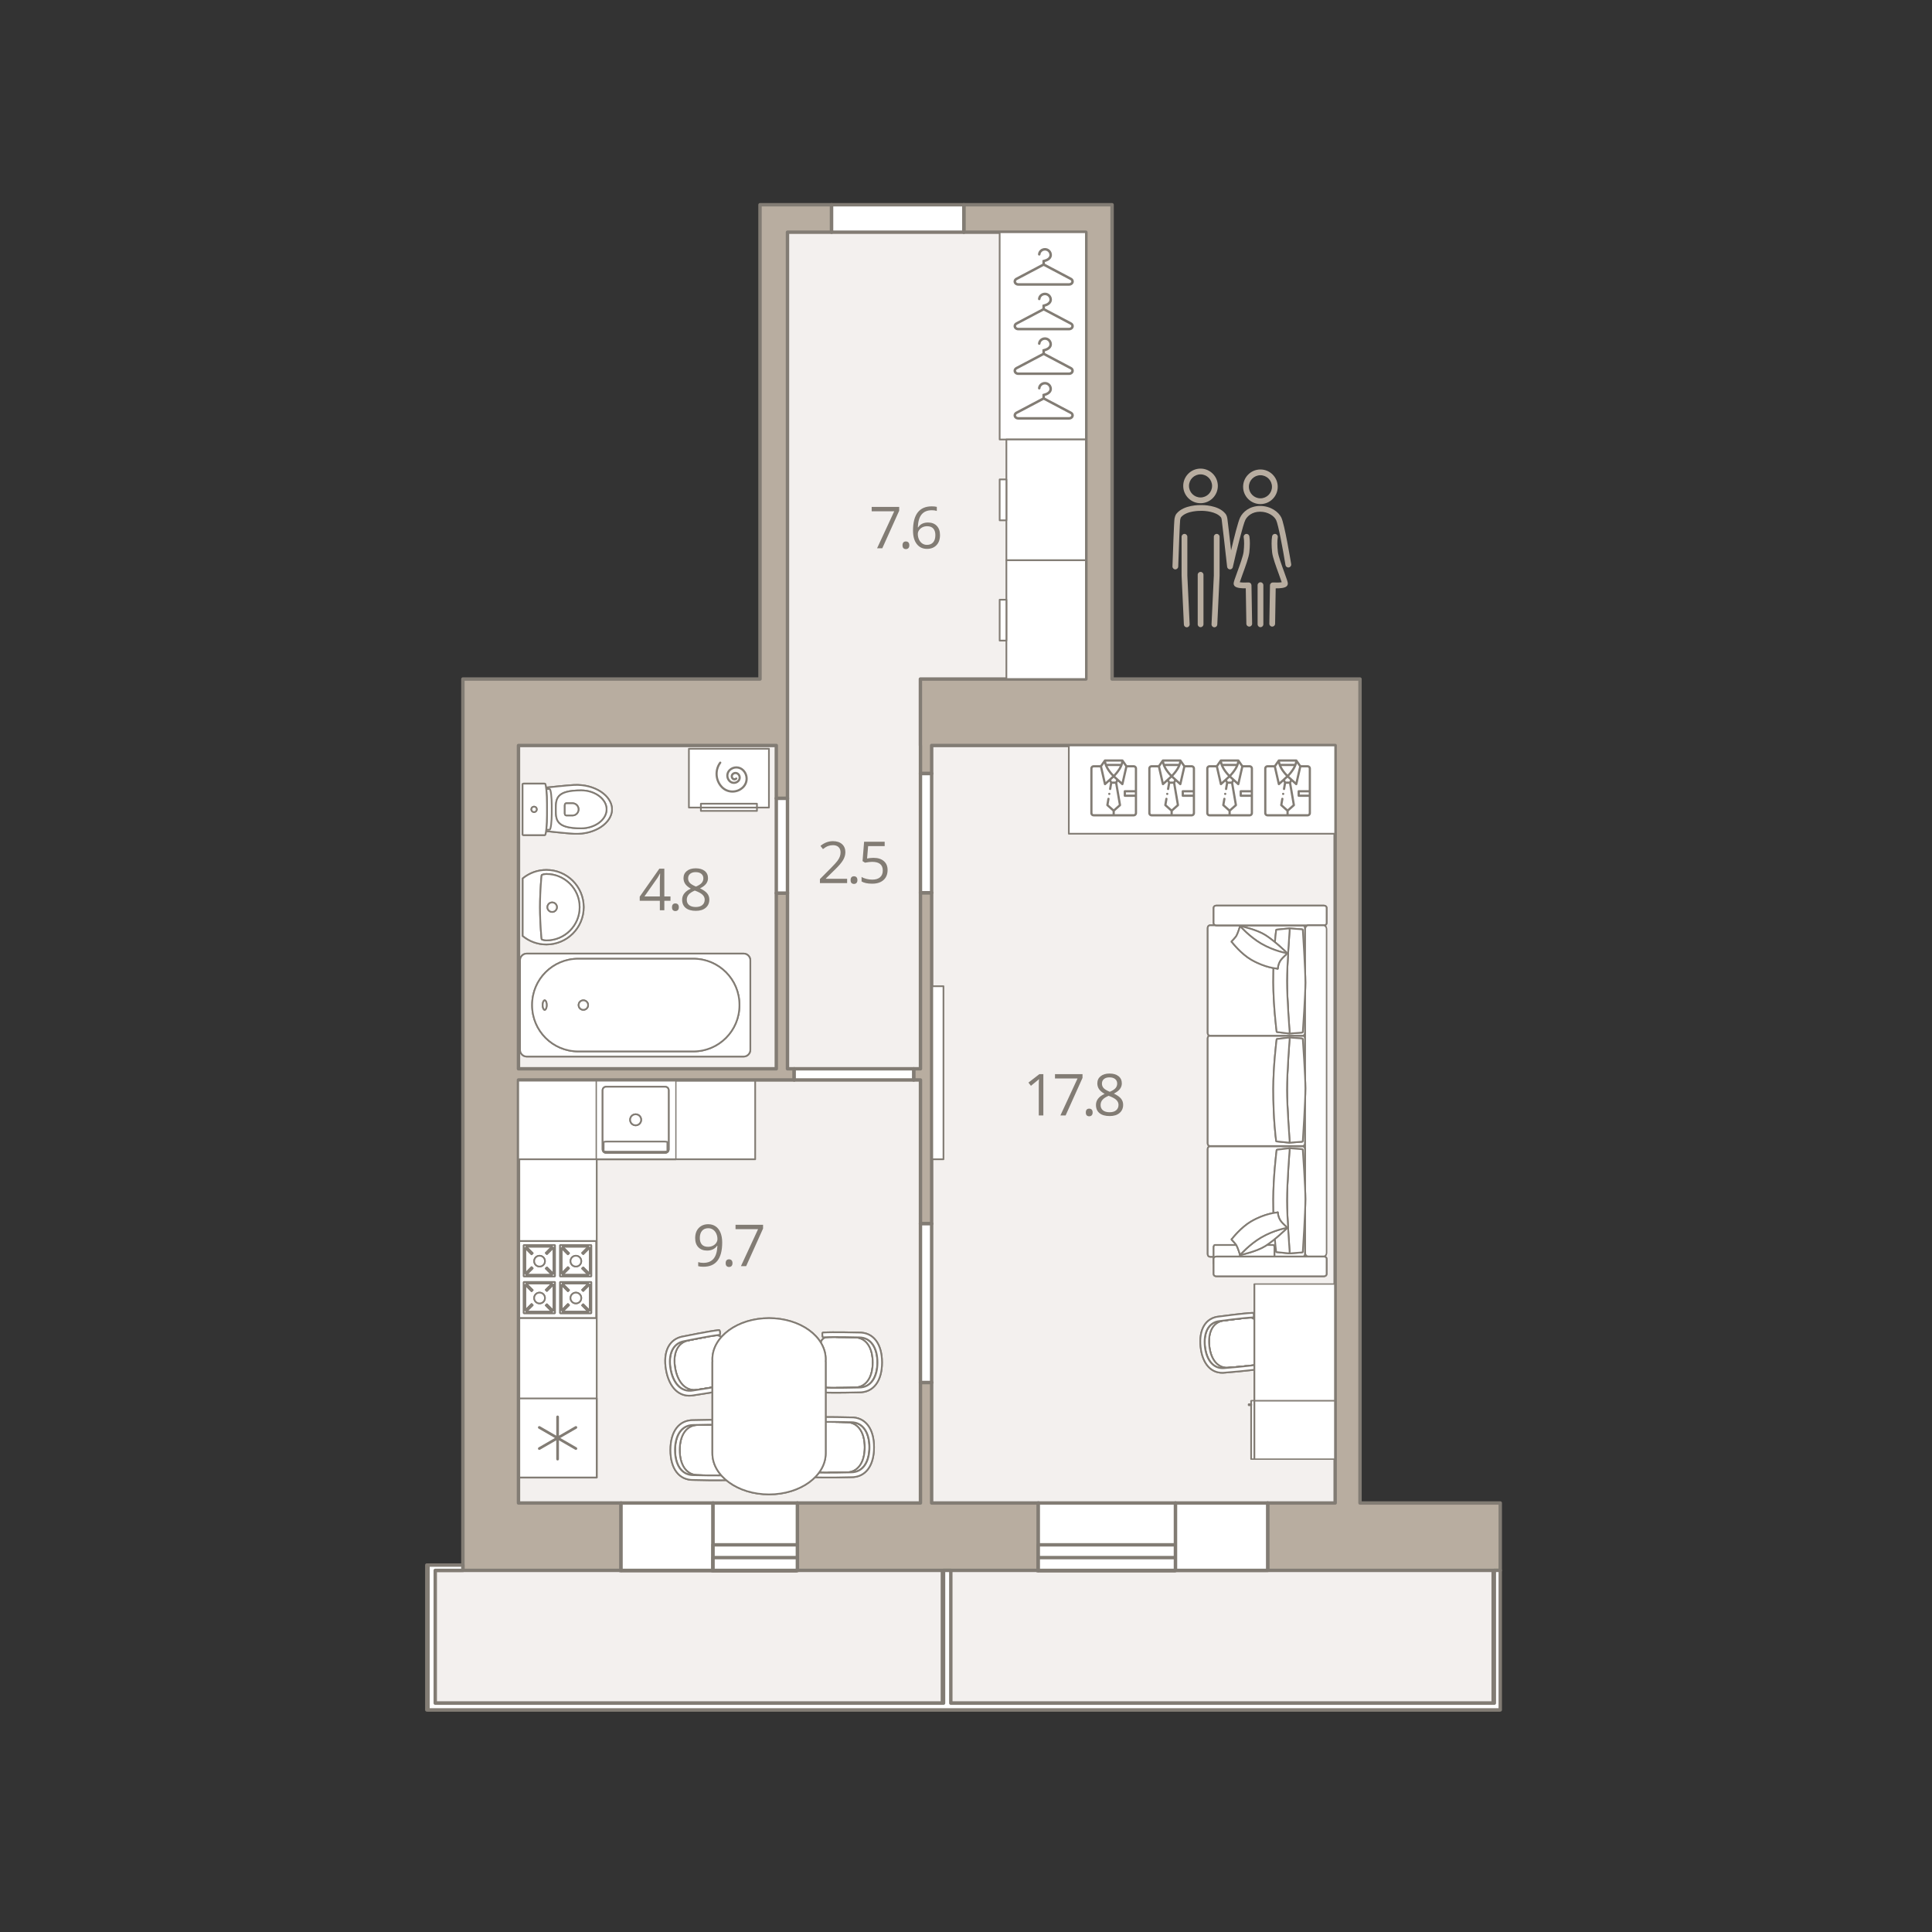 <?xml version="1.0" encoding="UTF-8"?> <!-- Creator: CorelDRAW 2019 (64-Bit) --> <svg xmlns="http://www.w3.org/2000/svg" xmlns:xlink="http://www.w3.org/1999/xlink" xmlns:xodm="http://www.corel.com/coreldraw/odm/2003" xml:space="preserve" width="400mm" height="400mm" style="shape-rendering:geometricPrecision; text-rendering:geometricPrecision; image-rendering:optimizeQuality; fill-rule:evenodd; clip-rule:evenodd" viewBox="0 0 40000 40000"><rect x="0" y="0" width="40000" height="40000" fill="#333333" stroke="none"/> <defs> <style type="text/css"> <![CDATA[ .str2 {stroke:#827C74;stroke-width:70.56;stroke-linecap:round;stroke-linejoin:round;stroke-miterlimit:22.926} .str0 {stroke:#827C74;stroke-width:70.56;stroke-linecap:round;stroke-linejoin:round;stroke-miterlimit:22.926} .str1 {stroke:#827C74;stroke-width:35.28;stroke-linecap:round;stroke-linejoin:round;stroke-miterlimit:22.926} .str15 {stroke:#827C74;stroke-width:34.62;stroke-linecap:round;stroke-linejoin:round;stroke-miterlimit:10} .str8 {stroke:#827C74;stroke-width:35.28;stroke-linecap:round;stroke-linejoin:round;stroke-miterlimit:10} .str10 {stroke:#827C74;stroke-width:35.28;stroke-linecap:round;stroke-linejoin:round;stroke-miterlimit:10} .str9 {stroke:#827C74;stroke-width:35.28;stroke-linecap:round;stroke-linejoin:round;stroke-miterlimit:10} .str7 {stroke:#827C74;stroke-width:35.28;stroke-linecap:round;stroke-linejoin:round;stroke-miterlimit:10} .str6 {stroke:#827C74;stroke-width:35.28;stroke-linecap:round;stroke-linejoin:round;stroke-miterlimit:10} .str5 {stroke:#827C74;stroke-width:35.28;stroke-linecap:round;stroke-linejoin:round;stroke-miterlimit:10} .str3 {stroke:#827C74;stroke-width:35.28;stroke-linecap:round;stroke-linejoin:round;stroke-miterlimit:10} .str4 {stroke:#827C74;stroke-width:35.28;stroke-linecap:round;stroke-linejoin:round;stroke-miterlimit:10} .str11 {stroke:#827C74;stroke-width:35.28;stroke-linecap:round;stroke-linejoin:round;stroke-miterlimit:10} .str13 {stroke:#827C74;stroke-width:35.28;stroke-linecap:round;stroke-linejoin:round;stroke-miterlimit:10} .str12 {stroke:#827C74;stroke-width:35.28;stroke-linecap:round;stroke-linejoin:round;stroke-miterlimit:10} .str14 {stroke:#827C74;stroke-width:35.28;stroke-linecap:round;stroke-linejoin:round;stroke-miterlimit:10} .fil10 {fill:none} .fil5 {fill:#827C74} .fil4 {fill:#B8ADA0} .fil1 {fill:#F3F0EE} .fil2 {fill:#F3F0EE} .fil0 {fill:white} .fil3 {fill:white} .fil7 {fill:#827C74;fill-rule:nonzero} .fil9 {fill:#B8ADA0;fill-rule:nonzero} .fil8 {fill:white;fill-rule:nonzero} .fil6 {fill:white;fill-rule:nonzero} ]]> </style> </defs> <g id="Слой_x0020_1">  <rect class="fil0 str0" x="21496.42" y="31117.47" width="4749.28" height="1395.66"></rect> <rect class="fil0 str1" x="8860.85" y="32403.15" width="22200.25" height="2998.89"></rect> <g id="_2542907371840"> <rect class="fil0 str0" x="21472.15" y="31117.47" width="4749.28" height="1395.66"></rect> <rect class="fil1 str1" x="8836.58" y="32403.15" width="22200.25" height="2998.89"></rect> <rect class="fil0 str0" x="12833.5" y="31117.47" width="3651.24" height="1395.66"></rect> <rect class="fil0 str0" x="12833.5" y="31117.47" width="1905" height="1395.66"></rect> <rect class="fil0 str0" x="14738.5" y="31117.47" width="1746.24" height="1395.66"></rect> <rect class="fil0 str0" x="14738.5" y="31983.97" width="1746.24" height="529.16"></rect> <rect class="fil0 str0" x="14738.5" y="32248.55" width="1746.24" height="264.58"></rect> <rect class="fil0 str0" x="21472.15" y="31117.47" width="2840.99" height="1395.66"></rect> <rect class="fil0 str0" x="21472.15" y="31983.97" width="2840.99" height="529.16"></rect> <rect class="fil0 str0" x="21472.15" y="32248.55" width="2840.99" height="264.58"></rect> <rect class="fil0 str0" x="24313.14" y="31117.47" width="1908.29" height="1395.66"></rect> <polygon class="fil0 str0" points="9559.29,32403.15 8987.08,32403.15 8836.59,32403.15 8836.59,32513.13 8836.59,35261.47 8836.59,35402.04 8987.08,35402.04 19510.88,35402.04 19661.37,35402.04 30914.44,35402.04 31036.84,35402.04 31036.84,35261.47 31036.84,32513.13 30914.44,32513.13 30914.44,35261.47 19661.37,35261.47 19661.37,32513.13 19510.88,32513.13 19510.88,35261.47 8987.08,35261.47 8987.08,32513.13 9559.29,32513.13 "></polygon> </g> <rect class="fil0 str0" x="12857.77" y="31117.47" width="3651.24" height="1395.66"></rect> <path class="fil2 str1" d="M10734.5 22359.73l8322.7 0 0 8757.74 -8322.7 0 0 -8757.74zm5569.48 -17551.81l6178.03 0 0 9250.51 -3426.36 0 0 1375.83 0 6693.96 -2751.67 0 0 -6693.96 0 -1375.83 0 -9250.51zm-5569.48 10626.34l5337.9 0 0 6693.96 -5337.9 0 0 -6693.96zm16908.5 0l-8354.22 0 0 15683.21 8354.22 0 0 -15683.21z"></path> <polygon class="fil3 str1" points="12354.56,22359.73 10734.5,22359.73 10734.5,24002.05 10734.5,30591.06 12354.56,30591.06 12354.56,24002.05 15635.39,24002.05 15635.39,22359.73 "></polygon> <path class="fil4 str2" d="M15755 4239.06l548.98 0 912.81 0 0 568.86 -912.81 0 0 9250.51 0 515.93 0 859.9 0 1094.71 -231.58 0 0 -1094.71 -5337.9 0 0 6693.96 5337.9 0 0 -3638.03 231.58 0 0 3638.03 138.85 0 0 231.51 -5708.33 0 0 8757.74 2123.27 0 0 1395.66 -2123.27 0 -1150.94 0 0 -1395.66 0 -17059.04 26.46 0 1124.48 0 5000.63 0 0 -9819.37 19.87 0zm5741.42 28274.07l-4987.41 0 0 -1395.66 2548.19 0 0 -2494.54 231.58 0 0 2494.54 2207.64 0 0 1395.66zm-2207.64 -7177.64l-231.58 0 0 -2975.76 -140.51 0 0 -231.51 140.51 0 0 -3645.45 231.58 0 0 3645.45 0 231.51 0 2975.76zm8354.22 -9901.23l0 15683.21 -1397.3 0 0 1395.66 4815.41 0 0 -1395.66 -2903.79 0 0 -15683.21 0 -1375.83 -514.32 0 -4618.59 0 0 -9250.51 0.02 0 0 -568.86 -0.02 0 -542.4 0 -2526.78 0 0 568.86 2526.78 0 0 9250.51 -3426.36 0 0 1375.83 1.55 0 0 581.27 231.58 0 0 -581.27 8354.22 0z"></path> <rect class="fil0 str0" x="17216.79" y="4239.06" width="2738.44" height="568.86"></rect> <rect class="fil0 str0" x="12857.77" y="31117.47" width="1905" height="1395.66"></rect> <rect class="fil0 str0" x="14762.77" y="31117.47" width="1746.24" height="1395.66"></rect> <rect class="fil0 str0" x="14762.77" y="31983.97" width="1746.24" height="529.16"></rect> <rect class="fil0 str0" x="14762.77" y="32248.55" width="1746.24" height="264.58"></rect> <rect class="fil0 str0" x="21496.42" y="31117.47" width="2840.99" height="1395.66"></rect> <rect class="fil0 str0" x="21496.42" y="31983.97" width="2840.99" height="529.16"></rect> <rect class="fil0 str0" x="21496.42" y="32248.55" width="2840.99" height="264.58"></rect> <rect class="fil0 str0" x="24337.41" y="31117.47" width="1908.29" height="1395.66"></rect> <rect class="fil0 str0" x="16072.4" y="16528.97" width="231.58" height="1961.22"></rect> <rect class="fil0 str0" x="16442.83" y="22128.22" width="2473.86" height="231.51"></rect> <rect class="fil0 str0" x="19057.2" y="16015.53" width="231.58" height="2467.24"></rect> <rect class="fil0 str0" x="19057.2" y="25335.49" width="231.58" height="3287.44"></rect> <polygon class="fil0 str0" points="9583.56,32403.15 9011.35,32403.15 8860.86,32403.15 8860.86,32513.13 8860.86,35261.47 8860.86,35402.04 9011.35,35402.04 19535.15,35402.04 19685.64,35402.04 30938.71,35402.04 31061.11,35402.04 31061.11,35261.47 31061.11,32513.13 30938.71,32513.13 30938.71,35261.47 19685.64,35261.47 19685.64,32513.13 19535.15,32513.13 19535.15,35261.47 9011.35,35261.47 9011.35,32513.13 9583.56,32513.13 "></polygon> <rect class="fil3 str1" x="20696.91" y="4807.92" width="1785.1" height="4291.1"></rect> <g id="_2543381806848"> <g> <g> <path class="fil5" d="M22182.86 8523.29l-548.72 -289.88 0 -36.6c0.23,-0.05 0.46,-0.13 0.73,-0.19 86.44,-21.4 144.48,-75.25 144.48,-144.48 0,-79.79 -64.7,-144.48 -144.48,-144.48 -73.69,0 -137.74,53.93 -144.06,126.19 -0.19,1.1 -0.31,2.24 -0.31,3.39 0,0.13 -0.04,0.26 -0.04,0.41 0,14.36 11.66,26 26.01,26 14.36,0 26.01,-11.64 26.01,-26l0.15 0c2.1,-22.48 13.03,-38.61 22.62,-48.66 17.75,-18.64 43.15,-29.33 69.61,-29.33 51,0 92.47,41.49 92.47,92.48 0,19.46 -8.11,37.3 -24.18,53.03 -18.78,18.38 -46.69,32.54 -80.78,40.98 0,0 -39.49,12.18 -40.17,12.43l0 9.05 -0.04 0 0 65.78 -548.63 289.88c-29.44,15.15 -49.28,43.64 -49.28,76.31 0,48.59 43.91,87.97 98.06,87.97 0.99,0 2.93,0 2.93,0l1045.9 0c0,0 1.94,0 2.93,0 54.16,0 98.03,-39.38 98.03,-87.97 0,-32.67 -19.81,-61.16 -49.24,-76.31zm-48.79 112.26l-2.93 0 -1045.9 0 -2.93 0c-24.94,0 -46.04,-16.45 -46.04,-35.95 0,-12.04 7.88,-23.31 21.09,-30.16l0.23 -0.08 0.23 -0.15 550.32 -290.73 550.42 290.73 0.23 0.15 0.23 0.08c13.21,6.85 21.1,18.13 21.1,30.16 -0.01,19.5 -21.1,35.95 -46.05,35.95z"></path> </g> </g> <g> </g> <g> </g> <g> </g> <g> </g> <g> </g> <g> </g> <g> </g> <g> </g> <g> </g> <g> </g> <g> </g> <g> </g> <g> </g> <g> </g> <g> </g> </g> <g id="_2543116093088"> <g> <g> <path class="fil5" d="M22182.86 7599.22l-548.72 -289.88 0 -36.59c0.23,-0.06 0.46,-0.14 0.73,-0.19 86.44,-21.4 144.48,-75.25 144.48,-144.48 0,-79.8 -64.7,-144.48 -144.48,-144.48 -73.69,0 -137.74,53.92 -144.06,126.18 -0.19,1.1 -0.31,2.25 -0.31,3.39 0,0.13 -0.04,0.27 -0.04,0.42 0,14.36 11.66,25.99 26.01,25.99 14.36,0 26.01,-11.63 26.01,-25.99l0.15 0c2.1,-22.49 13.03,-38.62 22.62,-48.67 17.75,-18.64 43.15,-29.32 69.61,-29.32 51,0 92.47,41.49 92.47,92.48 0,19.46 -8.11,37.3 -24.18,53.03 -18.78,18.37 -46.69,32.54 -80.78,40.97 0,0 -39.49,12.19 -40.17,12.44l0 9.04 -0.04 0 0 65.78 -548.63 289.88c-29.44,15.15 -49.28,43.64 -49.28,76.31 0,48.6 43.91,87.97 98.06,87.97 0.99,0 2.93,0 2.93,0l1045.9 0c0,0 1.94,0 2.93,0 54.16,0 98.03,-39.37 98.03,-87.97 0,-32.67 -19.81,-61.16 -49.24,-76.31zm-48.79 112.26l-2.93 0 -1045.9 0 -2.93 0c-24.94,0 -46.04,-16.45 -46.04,-35.95 0,-12.03 7.88,-23.3 21.09,-30.16l0.23 -0.07 0.23 -0.15 550.32 -290.73 550.42 290.73 0.23 0.15 0.23 0.07c13.21,6.86 21.1,18.13 21.1,30.16 -0.01,19.5 -21.1,35.95 -46.05,35.95z"></path> </g> </g> <g> </g> <g> </g> <g> </g> <g> </g> <g> </g> <g> </g> <g> </g> <g> </g> <g> </g> <g> </g> <g> </g> <g> </g> <g> </g> <g> </g> <g> </g> </g> <g id="_2543116067392"> <g> <g> <path class="fil5" d="M22182.86 6675.15l-548.72 -289.87 0 -36.6c0.23,-0.05 0.46,-0.13 0.73,-0.19 86.44,-21.4 144.48,-75.25 144.48,-144.48 0,-79.8 -64.7,-144.48 -144.48,-144.48 -73.69,0 -137.74,53.93 -144.06,126.18 -0.19,1.11 -0.31,2.25 -0.31,3.39 0,0.14 -0.04,0.27 -0.04,0.42 0,14.36 11.66,25.99 26.01,25.99 14.36,0 26.01,-11.63 26.01,-25.99l0.15 0c2.1,-22.49 13.03,-38.61 22.62,-48.67 17.75,-18.64 43.15,-29.32 69.61,-29.32 51,0 92.47,41.49 92.47,92.48 0,19.46 -8.11,37.3 -24.18,53.03 -18.78,18.37 -46.69,32.54 -80.78,40.97 0,0 -39.49,12.19 -40.17,12.44l0 9.04 -0.04 0 0 65.79 -548.63 289.87c-29.44,15.16 -49.28,43.64 -49.28,76.32 0,48.59 43.91,87.97 98.06,87.97 0.99,0 2.93,0 2.93,0l1045.9 0c0,0 1.94,0 2.93,0 54.16,0 98.03,-39.38 98.03,-87.97 0,-32.68 -19.81,-61.16 -49.24,-76.32zm-48.79 112.27l-2.93 0 -1045.9 0 -2.93 0c-24.94,0 -46.04,-16.45 -46.04,-35.95 0,-12.04 7.88,-23.31 21.09,-30.16l0.23 -0.08 0.23 -0.15 550.32 -290.73 550.42 290.73 0.23 0.15 0.23 0.08c13.21,6.85 21.1,18.12 21.1,30.16 -0.01,19.5 -21.1,35.95 -46.05,35.95z"></path> </g> </g> <g> </g> <g> </g> <g> </g> <g> </g> <g> </g> <g> </g> <g> </g> <g> </g> <g> </g> <g> </g> <g> </g> <g> </g> <g> </g> <g> </g> <g> </g> </g> <g id="_2543408070064"> <g> <g> <path class="fil5" d="M22182.86 5751.09l-548.72 -289.88 0 -36.59c0.23,-0.06 0.46,-0.14 0.73,-0.19 86.44,-21.41 144.48,-75.25 144.48,-144.48 0,-79.8 -64.7,-144.48 -144.48,-144.48 -73.69,0 -137.74,53.92 -144.06,126.18 -0.19,1.1 -0.31,2.24 -0.31,3.39 0,0.13 -0.04,0.26 -0.04,0.42 0,14.35 11.66,25.99 26.01,25.99 14.36,0 26.01,-11.63 26.01,-25.99l0.15 0c2.1,-22.49 13.03,-38.62 22.62,-48.67 17.75,-18.64 43.15,-29.32 69.61,-29.32 51,0 92.47,41.48 92.47,92.48 0,19.45 -8.11,37.3 -24.18,53.02 -18.78,18.38 -46.69,32.55 -80.78,40.98 0,0 -39.49,12.18 -40.17,12.43l0 9.05 -0.04 0 0 65.78 -548.63 289.88c-29.44,15.15 -49.28,43.64 -49.28,76.31 0,48.59 43.91,87.97 98.06,87.97 0.99,0 2.93,0 2.93,0l1045.9 0c0,0 1.94,0 2.93,0 54.16,0 98.03,-39.38 98.03,-87.97 0,-32.67 -19.81,-61.16 -49.24,-76.31zm-48.79 112.26l-2.93 0 -1045.9 0 -2.93 0c-24.94,0 -46.04,-16.45 -46.04,-35.95 0,-12.03 7.88,-23.3 21.09,-30.16l0.23 -0.07 0.23 -0.16 550.32 -290.73 550.42 290.73 0.23 0.16 0.23 0.07c13.21,6.85 21.1,18.13 21.1,30.16 -0.01,19.5 -21.1,35.95 -46.05,35.95z"></path> </g> </g> <g> </g> <g> </g> <g> </g> <g> </g> <g> </g> <g> </g> <g> </g> <g> </g> <g> </g> <g> </g> <g> </g> <g> </g> <g> </g> <g> </g> <g> </g> </g> <rect class="fil3 str1" x="20836.31" y="9099.01" width="1645.7" height="2500.31"></rect> <rect class="fil3 str1" x="20836.31" y="11599.33" width="1645.7" height="2459.1"></rect> <rect class="fil3 str1" x="20696.92" y="12416.22" width="139.4" height="846.67"></rect> <rect class="fil3 str1" x="22128.86" y="15434.26" width="5514.14" height="1827.14"></rect> <g id="_2543372290704"> <g> <g> <path class="fil5" d="M23472.47 15842.33l-138.75 0 -76.58 -110.01c-4.31,-6.2 -11.38,-9.89 -18.92,-9.89l-361.53 0c-7.54,0 -14.61,3.69 -18.92,9.89l-76.58 110.01 -138.75 0c-38.14,0 -69.17,31.02 -69.17,69.16l0 922.26c0,38.14 31.03,69.17 69.17,69.17l830.03 0c38.14,0 69.17,-31.03 69.17,-69.17l0 -922.26c0,-38.14 -31.03,-69.16 -69.17,-69.16zm23.05 609.14l-184.45 0 0 -46.11 184.45 0 0 46.11zm-242.53 -644.4l43.94 63.11 -73.33 320.54 -132.95 -120.68c84.37,-88.59 141.88,-182.34 162.34,-262.97l0 0zm-159.2 374.43l-72.67 0 -15.58 -32.2 51.91 -47.12 51.92 47.12 -15.58 32.2zm-163.45 -320.73l254.26 0c-26.83,56.53 -70.39,117.72 -127.15,177.27 -56.68,-59.49 -100.26,-120.71 -127.11,-177.27zm283.31 -92.23c-1.86,14.68 -5.42,30.11 -10.57,46.12l-291.23 0c-5.16,-16.01 -8.72,-31.44 -10.59,-46.11l312.39 -0.01zm-351.88 38.73c8.85,35.31 24.88,73.07 47.95,112.86 28.83,49.75 68.19,101.21 114.54,149.91l-132.96 120.68 -73.32 -320.54 43.79 -62.91zm-242.39 1026.48l0 -922.26c0,-12.71 10.35,-23.05 23.06,-23.05l132.41 0 80.29 350.99c1.83,7.98 7.75,14.4 15.56,16.85 7.82,2.46 16.35,0.58 22.41,-4.92l76.84 -69.75 12.74 26.33 -21.08 122.64c-2.16,12.55 6.26,24.47 18.82,26.63 1.32,0.23 2.63,0.34 3.93,0.34 11.02,0 20.77,-7.93 22.7,-19.16l19.04 -110.78 62.72 0 74.35 432.61 -105.72 93.97 -105.71 -93.97 20.16 -117.3c2.16,-12.55 -6.27,-24.47 -18.82,-26.63 -12.54,-2.16 -24.47,6.27 -26.63,18.82l-22.33 129.93c-1.35,7.85 1.45,15.84 7.41,21.13l122.87 109.22 0 61.41 -391.96 0.01c-12.72,0 -23.06,-10.35 -23.06,-23.06l0 0zm853.09 23.06l-391.96 0 0 -61.42 122.87 -109.22c5.96,-5.29 8.76,-13.28 7.41,-21.14l-78.57 -457.09 12.74 -26.33 76.84 69.75c4.3,3.9 9.84,5.98 15.5,5.98 2.31,0 4.64,-0.35 6.91,-1.06 7.81,-2.45 13.73,-8.87 15.56,-16.85l80.29 -350.99 132.41 0c12.71,0 23.05,10.34 23.05,23.05l0 447.76 -207.5 0c-12.74,0 -23.06,10.32 -23.06,23.06l0 92.22c0,12.73 10.32,23.06 23.06,23.06l207.5 0 0 336.16c0,12.71 -10.34,23.06 -23.05,23.06z"></path> <path class="fil5" d="M22966.75 16459.8c12.74,0 23.06,-10.32 23.06,-23.05 0,-12.74 -10.32,-23.06 -23.06,-23.06l-0.01 0c-12.74,0 -23.05,10.32 -23.05,23.06 0,12.73 10.33,23.05 23.06,23.05l0 0z"></path> </g> </g> </g> <g id="_2543372330128"> <g> <g> <path class="fil5" d="M24672.47 15842.33l-138.75 0 -76.58 -110.01c-4.31,-6.2 -11.38,-9.89 -18.92,-9.89l-361.53 0c-7.54,0 -14.61,3.69 -18.92,9.89l-76.58 110.01 -138.75 0c-38.14,0 -69.17,31.02 -69.17,69.16l0 922.26c0,38.14 31.03,69.17 69.17,69.17l830.03 0c38.14,0 69.17,-31.03 69.17,-69.17l0 -922.26c0,-38.14 -31.03,-69.16 -69.17,-69.16zm23.05 609.14l-184.45 0 0 -46.11 184.45 0 0 46.11zm-242.53 -644.4l43.94 63.11 -73.33 320.54 -132.95 -120.68c84.37,-88.59 141.88,-182.34 162.34,-262.97l0 0zm-159.2 374.43l-72.67 0 -15.58 -32.2 51.91 -47.12 51.92 47.12 -15.58 32.2zm-163.45 -320.73l254.26 0c-26.83,56.53 -70.39,117.72 -127.15,177.27 -56.68,-59.49 -100.26,-120.71 -127.11,-177.27zm283.31 -92.23c-1.86,14.68 -5.42,30.11 -10.57,46.12l-291.23 0c-5.16,-16.01 -8.72,-31.44 -10.59,-46.11l312.39 -0.01zm-351.88 38.73c8.85,35.31 24.88,73.07 47.95,112.86 28.83,49.75 68.19,101.21 114.54,149.91l-132.96 120.68 -73.32 -320.54 43.79 -62.91zm-242.39 1026.48l0 -922.26c0,-12.71 10.35,-23.05 23.06,-23.05l132.41 0 80.29 350.99c1.83,7.98 7.75,14.4 15.56,16.85 7.82,2.46 16.35,0.58 22.41,-4.92l76.84 -69.75 12.74 26.33 -21.08 122.64c-2.16,12.55 6.26,24.47 18.82,26.63 1.32,0.23 2.63,0.34 3.93,0.34 11.02,0 20.77,-7.93 22.7,-19.16l19.04 -110.78 62.72 0 74.35 432.61 -105.72 93.97 -105.71 -93.97 20.16 -117.3c2.16,-12.55 -6.27,-24.47 -18.82,-26.63 -12.54,-2.16 -24.47,6.27 -26.63,18.82l-22.33 129.93c-1.35,7.85 1.45,15.84 7.41,21.13l122.87 109.22 0 61.41 -391.96 0.01c-12.72,0 -23.06,-10.35 -23.06,-23.06l0 0zm853.09 23.06l-391.96 0 0 -61.42 122.87 -109.22c5.96,-5.29 8.76,-13.28 7.41,-21.14l-78.57 -457.09 12.74 -26.33 76.84 69.75c4.3,3.9 9.84,5.98 15.5,5.98 2.31,0 4.64,-0.35 6.91,-1.06 7.81,-2.45 13.73,-8.87 15.56,-16.85l80.29 -350.99 132.41 0c12.71,0 23.05,10.34 23.05,23.05l0 447.76 -207.5 0c-12.74,0 -23.06,10.32 -23.06,23.06l0 92.22c0,12.73 10.32,23.06 23.06,23.06l207.5 0 0 336.16c0,12.71 -10.34,23.06 -23.05,23.06z"></path> <path class="fil5" d="M24166.75 16459.8c12.74,0 23.06,-10.32 23.06,-23.05 0,-12.74 -10.32,-23.06 -23.06,-23.06l-0.01 0c-12.74,0 -23.05,10.32 -23.05,23.06 0,12.73 10.33,23.05 23.06,23.05l0 0z"></path> </g> </g> </g> <g id="_2542914274896"> <g> <g> <path class="fil5" d="M25872.47 15842.33l-138.75 0 -76.58 -110.01c-4.31,-6.2 -11.38,-9.89 -18.92,-9.89l-361.53 0c-7.54,0 -14.61,3.69 -18.92,9.89l-76.58 110.01 -138.75 0c-38.14,0 -69.17,31.02 -69.17,69.16l0 922.26c0,38.14 31.03,69.17 69.17,69.17l830.03 0c38.14,0 69.17,-31.03 69.17,-69.17l0 -922.26c0,-38.14 -31.03,-69.16 -69.17,-69.16zm23.05 609.14l-184.45 0 0 -46.11 184.45 0 0 46.11zm-242.53 -644.4l43.94 63.11 -73.33 320.54 -132.95 -120.68c84.37,-88.59 141.88,-182.34 162.34,-262.97l0 0zm-159.2 374.43l-72.67 0 -15.58 -32.2 51.91 -47.12 51.92 47.12 -15.58 32.2zm-163.45 -320.73l254.26 0c-26.83,56.53 -70.39,117.72 -127.15,177.27 -56.68,-59.49 -100.26,-120.71 -127.11,-177.27zm283.31 -92.23c-1.86,14.68 -5.42,30.11 -10.57,46.12l-291.23 0c-5.16,-16.01 -8.72,-31.44 -10.59,-46.11l312.39 -0.01zm-351.88 38.73c8.85,35.31 24.88,73.07 47.95,112.86 28.83,49.75 68.19,101.21 114.54,149.91l-132.96 120.68 -73.32 -320.54 43.79 -62.91zm-242.39 1026.48l0 -922.26c0,-12.71 10.35,-23.05 23.06,-23.05l132.41 0 80.29 350.99c1.83,7.98 7.75,14.4 15.56,16.85 7.82,2.46 16.35,0.58 22.41,-4.92l76.84 -69.75 12.74 26.33 -21.08 122.64c-2.16,12.55 6.26,24.47 18.82,26.63 1.32,0.23 2.63,0.34 3.93,0.34 11.02,0 20.77,-7.93 22.7,-19.16l19.04 -110.78 62.72 0 74.35 432.61 -105.72 93.97 -105.71 -93.97 20.16 -117.3c2.16,-12.55 -6.27,-24.47 -18.82,-26.63 -12.54,-2.16 -24.47,6.27 -26.63,18.82l-22.33 129.93c-1.35,7.85 1.45,15.84 7.41,21.13l122.87 109.22 0 61.41 -391.96 0.01c-12.72,0 -23.06,-10.35 -23.06,-23.06l0 0zm853.09 23.06l-391.96 0 0 -61.42 122.87 -109.22c5.96,-5.29 8.76,-13.28 7.41,-21.14l-78.57 -457.09 12.74 -26.33 76.84 69.75c4.3,3.9 9.84,5.98 15.5,5.98 2.31,0 4.64,-0.35 6.91,-1.06 7.81,-2.45 13.73,-8.87 15.56,-16.85l80.29 -350.99 132.41 0c12.71,0 23.05,10.34 23.05,23.05l0 447.76 -207.5 0c-12.74,0 -23.06,10.32 -23.06,23.06l0 92.22c0,12.73 10.32,23.06 23.06,23.06l207.5 0 0 336.16c0,12.71 -10.34,23.06 -23.05,23.06z"></path> <path class="fil5" d="M25366.75 16459.8c12.74,0 23.06,-10.32 23.06,-23.05 0,-12.74 -10.32,-23.06 -23.06,-23.06l-0.01 0c-12.74,0 -23.05,10.32 -23.05,23.06 0,12.73 10.33,23.05 23.06,23.05l0 0z"></path> </g> </g> </g> <g id="_2542914263696"> <g> <g> <path class="fil5" d="M27072.47 15842.33l-138.75 0 -76.58 -110.01c-4.31,-6.2 -11.38,-9.89 -18.92,-9.89l-361.53 0c-7.54,0 -14.61,3.69 -18.92,9.89l-76.58 110.01 -138.75 0c-38.14,0 -69.17,31.02 -69.17,69.16l0 922.26c0,38.14 31.03,69.17 69.17,69.17l830.03 0c38.14,0 69.17,-31.03 69.17,-69.17l0 -922.26c0,-38.14 -31.03,-69.16 -69.17,-69.16zm23.05 609.14l-184.45 0 0 -46.11 184.45 0 0 46.11zm-242.53 -644.4l43.94 63.11 -73.33 320.54 -132.95 -120.68c84.37,-88.59 141.88,-182.34 162.34,-262.97l0 0zm-159.2 374.43l-72.67 0 -15.58 -32.2 51.91 -47.12 51.92 47.12 -15.58 32.2zm-163.45 -320.73l254.26 0c-26.83,56.53 -70.39,117.72 -127.15,177.27 -56.68,-59.49 -100.26,-120.71 -127.11,-177.27zm283.31 -92.23c-1.86,14.68 -5.42,30.11 -10.57,46.12l-291.23 0c-5.16,-16.01 -8.72,-31.44 -10.59,-46.11l312.39 -0.01zm-351.88 38.73c8.85,35.31 24.88,73.07 47.95,112.86 28.83,49.75 68.19,101.21 114.54,149.91l-132.96 120.68 -73.32 -320.54 43.79 -62.91zm-242.39 1026.48l0 -922.26c0,-12.71 10.35,-23.05 23.06,-23.05l132.41 0 80.29 350.99c1.83,7.98 7.75,14.4 15.56,16.85 7.82,2.46 16.35,0.58 22.41,-4.92l76.84 -69.75 12.74 26.33 -21.08 122.64c-2.16,12.55 6.26,24.47 18.82,26.63 1.32,0.23 2.63,0.34 3.93,0.34 11.02,0 20.77,-7.93 22.7,-19.16l19.04 -110.78 62.72 0 74.35 432.61 -105.72 93.97 -105.71 -93.97 20.16 -117.3c2.16,-12.55 -6.27,-24.47 -18.82,-26.63 -12.54,-2.16 -24.47,6.27 -26.63,18.82l-22.33 129.93c-1.35,7.85 1.45,15.84 7.41,21.13l122.87 109.22 0 61.41 -391.96 0.01c-12.72,0 -23.06,-10.35 -23.06,-23.06l0 0zm853.09 23.06l-391.96 0 0 -61.42 122.87 -109.22c5.96,-5.29 8.76,-13.28 7.41,-21.14l-78.57 -457.09 12.74 -26.33 76.84 69.75c4.3,3.9 9.84,5.98 15.5,5.98 2.31,0 4.64,-0.35 6.91,-1.06 7.81,-2.45 13.73,-8.87 15.56,-16.85l80.29 -350.99 132.41 0c12.71,0 23.05,10.34 23.05,23.05l0 447.76 -207.5 0c-12.74,0 -23.06,10.32 -23.06,23.06l0 92.22c0,12.73 10.32,23.06 23.06,23.06l207.5 0 0 336.16c0,12.71 -10.34,23.06 -23.05,23.06z"></path> <path class="fil5" d="M26566.75 16459.8c12.74,0 23.06,-10.32 23.06,-23.05 0,-12.74 -10.32,-23.06 -23.06,-23.06l-0.01 0c-12.74,0 -23.05,10.32 -23.05,23.06 0,12.73 10.33,23.05 23.06,23.05l0 0z"></path> </g> </g> </g> <g id="_2542976378384"> <path class="fil6 str3" d="M25322.04 27342.29c-0.55,0 -1.13,0.23 -1.67,0.47 -2.68,0.23 -5.29,0.23 -7.96,0.47 -221.99,23.95 -304.38,253.64 -275.49,523.02 28.89,269.39 158.03,476.53 380,452.81 2.7,-0.23 5.3,-0.7 7.89,-1.17 0.54,0.23 1.13,0.23 1.74,0.23 0,0 410.39,-29.83 566.43,-60.83 46.66,-9.16 79.62,-57.77 86.47,-79.14 13.98,-43.69 19.1,-248.48 0.36,-423.45 -18.75,-175.21 -67.15,-374.13 -90.05,-413.82 -11.18,-19.5 -53.69,-60.13 -101.32,-59.19 -159,2.82 -566.4,60.6 -566.4,60.6z"></path> <path class="fil6 str4" d="M25322.04 27342.29c-0.55,0 -1.13,0.23 -1.67,0.47 -2.68,0.23 -5.29,0.23 -7.96,0.47 -221.99,23.95 -304.38,253.64 -275.49,523.02 28.89,269.39 158.03,476.53 380,452.81 2.7,-0.23 5.3,-0.7 7.89,-1.17 0.54,0.23 1.13,0.23 1.74,0.23 0,0 410.39,-29.83 566.43,-60.83 46.66,-9.16 79.62,-57.77 86.47,-79.14 13.98,-43.69 19.1,-248.48 0.36,-423.45 -18.75,-175.21 -67.15,-374.13 -90.05,-413.82 -11.18,-19.5 -53.69,-60.13 -101.32,-59.19 -159,2.82 -566.4,60.6 -566.4,60.6z"></path> <path class="fil6 str3" d="M25458.65 28314.6c-0.61,0 -1.22,0 -1.9,0 -2.87,0.23 -5.73,0.7 -8.59,1.17 -243.15,26.07 -382.35,-180.13 -411.24,-449.52 -28.89,-269.38 63.57,-500.24 306.7,-526.31 2.96,-0.24 5.82,-0.24 8.69,-0.71 0.61,-0.23 1.2,-0.23 1.9,-0.23 0,0 167.31,-23.25 337.07,-42.28 -194.3,19.73 -424.67,51.67 -424.67,51.67 -0.61,0 -1.29,0.24 -1.93,0.24 -2.86,0.23 -5.7,0.47 -8.66,0.7 -243.06,26.07 -335.52,256.94 -306.73,526.32 28.91,269.38 168.11,475.35 411.26,449.52 2.94,-0.47 5.71,-0.94 8.57,-1.18 0.71,0 1.32,0 2,0 0,0 231.88,-17.61 425.92,-39.45 -169.85,17.38 -338.39,30.06 -338.39,30.06z"></path> <path class="fil6 str3" d="M25458.65 28314.6c-0.61,0 -1.22,0 -1.9,0 -2.87,0.23 -5.73,0.7 -8.59,1.17 -243.15,26.07 -382.35,-180.13 -411.24,-449.52 -28.89,-269.38 63.57,-500.24 306.7,-526.31 2.96,-0.24 5.82,-0.24 8.69,-0.71 0.61,-0.23 1.2,-0.23 1.9,-0.23 0,0 167.31,-23.25 337.07,-42.28 -194.3,19.73 -424.67,51.67 -424.67,51.67 -0.61,0 -1.29,0.24 -1.93,0.24 -2.86,0.23 -5.7,0.47 -8.66,0.7 -243.06,26.07 -335.52,256.94 -306.73,526.32 28.91,269.38 168.11,475.35 411.26,449.52 2.94,-0.47 5.71,-0.94 8.57,-1.18 0.71,0 1.32,0 2,0 0,0 231.88,-17.61 425.92,-39.45 -169.85,17.38 -338.39,30.06 -338.39,30.06z"></path> <path class="fil6 str3" d="M25254.89 27255.86c-0.87,0 -1.74,0.23 -2.51,0.23 -2.09,0.24 -4.16,0.47 -6.16,0.47 -289.62,24.9 -426.76,275.02 -388.85,628.95 37.9,353.93 224.92,569.3 513.14,532.19 2.09,-0.23 4.18,-0.47 6.18,-0.7 0.84,0 1.74,0 2.51,-0.24 23.77,-1.64 496.84,-39.92 680.64,-72.1 5.05,-0.7 12.24,-3.76 14.75,-7.75 6.95,-11.04 -8.24,-74.22 -12.49,-78.91 -5.29,-5.87 -19.68,-5.17 -25.74,-3.99 -185.89,31.94 -670.17,70.45 -670.17,70.45 -0.61,0 -1.32,0 -1.9,0 -2.87,0.24 -5.73,0.71 -8.6,1.18 -243.15,26.07 -382.37,-180.14 -411.24,-449.52 -28.89,-269.38 63.58,-500.25 306.71,-526.32 2.95,-0.23 5.82,-0.23 8.69,-0.47 0.58,-0.23 1.19,-0.47 1.9,-0.47 0,0 481.41,-64.82 669.81,-73.04 6.16,-0.23 20.39,-2.58 24.38,-9.63 3.12,-5.4 4.51,-70.22 -4.6,-79.62 -3.22,-3.28 -10.85,-4.69 -16.04,-4.46 -186.41,7.52 -656.9,70.46 -680.41,73.75z"></path> <path class="fil6 str3" d="M25254.89 27255.86c-0.87,0 -1.74,0.23 -2.51,0.23 -2.09,0.24 -4.16,0.47 -6.16,0.47 -289.62,24.9 -426.76,275.02 -388.85,628.95 37.9,353.93 224.92,569.3 513.14,532.19 2.09,-0.23 4.18,-0.47 6.18,-0.7 0.84,0 1.74,0 2.51,-0.24 23.77,-1.64 496.84,-39.92 680.64,-72.1 5.05,-0.7 12.24,-3.76 14.75,-7.75 6.95,-11.04 -8.24,-74.22 -12.49,-78.91 -5.29,-5.87 -19.68,-5.17 -25.74,-3.99 -185.89,31.94 -670.17,70.45 -670.17,70.45 -0.61,0 -1.32,0 -1.9,0 -2.87,0.24 -5.73,0.71 -8.6,1.18 -243.15,26.07 -382.37,-180.14 -411.24,-449.52 -28.89,-269.38 63.58,-500.25 306.71,-526.32 2.95,-0.23 5.82,-0.23 8.69,-0.47 0.58,-0.23 1.19,-0.47 1.9,-0.47 0,0 481.41,-64.82 669.81,-73.04 6.16,-0.23 20.39,-2.58 24.38,-9.63 3.12,-5.4 4.51,-70.22 -4.6,-79.62 -3.22,-3.28 -10.85,-4.69 -16.04,-4.46 -186.41,7.52 -656.9,70.46 -680.41,73.75z"></path> <g> <g> <polygon class="fil6" points="25971.22,29002.67 25971.22,30206.37 25904.51,30206.37 25904.51,29002.67 "></polygon> <path id="1" class="fil7" d="M25988.82 30206.37l-17.6 17.64 -17.6 -17.64 0 -1203.7 35.2 0 0 1203.7zm-35.2 0l35.2 0c0,9.74 -7.88,17.64 -17.6,17.64 -9.72,0 -17.6,-7.9 -17.6,-17.64zm-49.11 17.64l-17.6 -17.64 17.6 -17.64 66.71 0 0 35.28 -66.71 0zm0 -35.28l0 35.28c-9.72,0 -17.6,-7.9 -17.6,-17.64 0,-9.74 7.88,-17.64 17.6,-17.64zm-17.6 -1186.06l17.6 -17.64 17.6 17.64 0 1203.7 -35.2 0 0 -1203.7zm35.2 0l-35.2 0c0,-9.74 7.88,-17.64 17.6,-17.64 9.72,0 17.6,7.9 17.6,17.64zm49.11 -17.64l17.6 17.64 -17.6 17.64 -66.71 0 0 -35.28 66.71 0zm0 35.28l0 -35.28c9.72,0 17.6,7.9 17.6,17.64 0,9.74 -7.88,17.64 -17.6,17.64z"></path> </g> <g> <polygon class="fil6" points="25971.22,29002.67 25971.22,30206.37 25904.51,30206.37 25904.51,29002.67 "></polygon> <path id="1" class="fil7" d="M25988.86 30206.37l-17.64 10.61 -17.64 -10.61 0 -1203.7 35.28 0 0 1203.7zm-35.28 0l35.28 0c0,5.85 -7.9,10.61 -17.64,10.61 -9.74,0 -17.64,-4.76 -17.64,-10.61zm-49.07 10.61l-17.64 -10.61 17.64 -10.61 66.71 0 0 21.22 -66.71 0zm0 -21.22l0 21.22c-9.74,0 -17.64,-4.76 -17.64,-10.61 0,-5.85 7.9,-10.61 17.64,-10.61zm-17.64 -1193.09l17.64 -10.61 17.64 10.61 0 1203.7 -35.28 0 0 -1203.7zm35.28 0l-35.28 0c0,-5.85 7.9,-10.61 17.64,-10.61 9.74,0 17.64,4.76 17.64,10.61zm49.07 -10.61l17.64 10.61 -17.64 10.61 -66.71 0 0 -21.22 66.71 0zm0 21.22l0 -21.22c9.74,0 17.64,4.76 17.64,10.61 0,5.85 -7.9,10.61 -17.64,10.61z"></path> </g> <g> <polygon class="fil6" points="25904.5,29073.57 25904.5,29093.6 25854.5,29093.6 25854.5,29073.57 "></polygon> <path id="1" class="fil7" d="M25922.1 29093.6l-17.6 17.64 -17.6 -17.64 0 -20.03 35.2 0 0 20.03zm-35.2 0l35.2 0c0,9.74 -7.88,17.64 -17.6,17.64 -9.72,0 -17.6,-7.9 -17.6,-17.64zm-32.4 17.64l-17.6 -17.64 17.6 -17.64 50 0 0 35.28 -50 0zm0 -35.28l0 35.28c-9.72,0 -17.6,-7.9 -17.6,-17.64 0,-9.74 7.88,-17.64 17.6,-17.64zm-17.6 -2.39l17.6 -17.64 17.6 17.64 0 20.03 -35.2 0 0 -20.03zm35.2 0l-35.2 0c0,-9.74 7.88,-17.64 17.6,-17.64 9.72,0 17.6,7.9 17.6,17.64zm32.4 -17.64l17.6 17.64 -17.6 17.64 -50 0 0 -35.28 50 0zm0 35.28l0 -35.28c9.72,0 17.6,7.9 17.6,17.64 0,9.74 -7.88,17.64 -17.6,17.64z"></path> </g> <g> <polygon class="fil6" points="27638.98,29002.67 27638.98,30206.37 25971.22,30206.37 25971.22,29002.67 "></polygon> <path id="1" class="fil7" d="M27656.58 30206.37l-17.6 17.64 -17.6 -17.64 0 -1203.7 35.2 0 0 1203.7zm-35.2 0l35.2 0c0,9.74 -7.88,17.64 -17.6,17.64 -9.72,0 -17.6,-7.9 -17.6,-17.64zm-1650.16 17.64l-17.6 -17.64 17.6 -17.64 1667.76 0 0 35.28 -1667.76 0zm0 -35.28l0 35.28c-9.72,0 -17.6,-7.9 -17.6,-17.64 0,-9.74 7.88,-17.64 17.6,-17.64zm-17.6 -1186.06l17.6 -17.64 17.6 17.64 0 1203.7 -35.2 0 0 -1203.7zm35.2 0l-35.2 0c0,-9.74 7.88,-17.64 17.6,-17.64 9.72,0 17.6,7.9 17.6,17.64zm1650.16 -17.64l17.6 17.64 -17.6 17.64 -1667.76 0 0 -35.28 1667.76 0zm0 35.28l0 -35.28c9.72,0 17.6,7.9 17.6,17.64 0,9.74 -7.88,17.64 -17.6,17.64z"></path> </g> <g> <g> <polygon class="fil6" points="25904.5,29073.57 25904.5,29093.6 25854.5,29093.6 25854.5,29073.57 "></polygon> <path id="1" class="fil7" d="M25922.14 29093.6l-17.64 10.61 -17.64 -10.61 0 -20.03 35.28 0 0 20.03zm-35.28 0l35.28 0c0,5.85 -7.9,10.61 -17.64,10.61 -9.74,0 -17.64,-4.76 -17.64,-10.61zm-32.36 10.61l-17.64 -10.61 17.64 -10.61 50 0 0 21.22 -50 0zm0 -21.22l0 21.22c-9.74,0 -17.64,-4.76 -17.64,-10.61 0,-5.85 7.9,-10.61 17.64,-10.61zm-17.64 -9.42l17.64 -10.61 17.64 10.61 0 20.03 -35.28 0 0 -20.03zm35.28 0l-35.28 0c0,-5.85 7.9,-10.61 17.64,-10.61 9.74,0 17.64,4.76 17.64,10.61zm32.36 -10.61l17.64 10.61 -17.64 10.61 -50 0 0 -21.22 50 0zm0 21.22l0 -21.22c9.74,0 17.64,4.76 17.64,10.61 0,5.85 -7.9,10.61 -17.64,10.61z"></path> </g> <g> <polygon class="fil6" points="27638.98,29002.67 27638.98,30206.37 25971.22,30206.37 25971.22,29002.67 "></polygon> <path id="1" class="fil7" d="M27656.62 30206.37l-17.64 10.61 -17.64 -10.61 0 -1203.7 35.28 0 0 1203.7zm-35.28 0l35.28 0c0,5.85 -7.9,10.61 -17.64,10.61 -9.74,0 -17.64,-4.76 -17.64,-10.61zm-1650.12 10.61l-17.64 -10.61 17.64 -10.61 1667.76 0 0 21.22 -1667.76 0zm0 -21.22l0 21.22c-9.74,0 -17.64,-4.76 -17.64,-10.61 0,-5.85 7.9,-10.61 17.64,-10.61zm-17.64 -1193.09l17.64 -10.61 17.64 10.61 0 1203.7 -35.28 0 0 -1203.7zm35.28 0l-35.28 0c0,-5.85 7.9,-10.61 17.64,-10.61 9.74,0 17.64,4.76 17.64,10.61zm1650.12 -10.61l17.64 10.61 -17.64 10.61 -1667.76 0 0 -21.22 1667.76 0zm0 21.22l0 -21.22c9.74,0 17.64,4.76 17.64,10.61 0,5.85 -7.9,10.61 -17.64,10.61z"></path> </g> </g> </g> <g> <polygon class="fil6" points="27638.98,26588.06 27638.98,28995.37 25971.22,28995.37 25971.22,26588.06 "></polygon> <path id="1" class="fil7" d="M27656.58 28995.37l-17.6 17.64 -17.6 -17.64 0 -2407.31 35.2 0 0 2407.31zm-35.2 0l35.2 0c0,9.74 -7.88,17.64 -17.6,17.64 -9.72,0 -17.6,-7.9 -17.6,-17.64zm-1650.16 17.64l-17.6 -17.64 17.6 -17.64 1667.76 0 0 35.28 -1667.76 0zm0 -35.28l0 35.28c-9.72,0 -17.6,-7.9 -17.6,-17.64 0,-9.74 7.88,-17.64 17.6,-17.64zm-17.6 -2389.67l17.6 -17.64 17.6 17.64 0 2407.31 -35.2 0 0 -2407.31zm35.2 0l-35.2 0c0,-9.74 7.88,-17.64 17.6,-17.64 9.72,0 17.6,7.9 17.6,17.64zm1650.16 -17.64l17.6 17.64 -17.6 17.64 -1667.76 0 0 -35.28 1667.76 0zm0 35.28l0 -35.28c9.72,0 17.6,7.9 17.6,17.64 0,9.74 -7.88,17.64 -17.6,17.64z"></path> </g> <g> <polygon class="fil6" points="27638.98,26588.06 27638.98,28995.37 25971.22,28995.37 25971.22,26588.06 "></polygon> <path id="1" class="fil7" d="M27656.62 28995.37l-17.64 10.61 -17.64 -10.61 0 -2407.31 35.28 0 0 2407.31zm-35.28 0l35.28 0c0,5.85 -7.9,10.61 -17.64,10.61 -9.74,0 -17.64,-4.76 -17.64,-10.61zm-1650.12 10.61l-17.64 -10.61 17.64 -10.61 1667.76 0 0 21.22 -1667.76 0zm0 -21.22l0 21.22c-9.74,0 -17.64,-4.76 -17.64,-10.61 0,-5.85 7.9,-10.61 17.64,-10.61zm-17.64 -2396.7l17.64 -10.61 17.64 10.61 0 2407.31 -35.28 0 0 -2407.31zm35.28 0l-35.28 0c0,-5.85 7.9,-10.61 17.64,-10.61 9.74,0 17.64,4.76 17.64,10.61zm1650.12 -10.61l17.64 10.61 -17.64 10.61 -1667.76 0 0 -21.22 1667.76 0zm0 21.22l0 -21.22c9.74,0 17.64,4.76 17.64,10.61 0,5.85 -7.9,10.61 -17.64,10.61z"></path> </g> </g> <path class="fil6 str5" d="M17709.9 28728.36c0.65,0 1.2,-0.13 1.85,-0.3 2.76,0.07 5.62,0.3 8.36,0.3 236.7,0 349.53,-232.89 349.53,-520.13 0,-287.24 -112.83,-520.12 -349.53,-520.12 -2.74,0 -5.6,0.19 -8.36,0.27 -0.65,-0.15 -1.2,-0.27 -1.85,-0.27 0,0 -435.94,-14.87 -603.93,0 -50.21,4.45 -90.5,52.05 -100.06,73.84 -19.59,44.34 -48.17,259.6 -48.17,446.28 0,186.68 28.58,401.94 48.17,446.28 9.56,21.78 49.85,69.39 100.06,73.85 167.99,14.86 603.93,0 603.93,0z"></path> <path class="fil6 str5" d="M17709.9 28728.36c0.65,0 1.2,-0.13 1.85,-0.3 2.76,0.07 5.62,0.3 8.36,0.3 236.7,0 349.53,-232.89 349.53,-520.13 0,-287.24 -112.83,-520.12 -349.53,-520.12 -2.74,0 -5.6,0.19 -8.36,0.27 -0.65,-0.15 -1.2,-0.27 -1.85,-0.27 0,0 -435.94,-14.87 -603.93,0 -50.21,4.45 -90.5,52.05 -100.06,73.84 -19.59,44.34 -48.17,259.6 -48.17,446.28 0,186.68 28.58,401.94 48.17,446.28 9.56,21.78 49.85,69.39 100.06,73.85 167.99,14.86 603.93,0 603.93,0z"></path> <path class="fil6 str5" d="M17675.62 27688.11c0.72,0 1.37,0.12 2.02,0.27 3.14,-0.08 6.17,-0.27 9.19,-0.27 259.22,0 382.81,232.88 382.81,520.12 0,287.24 -123.59,520.13 -382.81,520.13 -3.02,0 -6.05,-0.23 -9.19,-0.3 -0.65,0.17 -1.3,0.3 -2.02,0.3 0,0 -179.03,5.57 -360.09,6.47 207.07,1.19 453.5,-6.47 453.5,-6.47 0.65,0 1.37,-0.13 2.05,-0.3 3.01,0.07 6.05,0.3 9.18,0.3 259.21,0 382.72,-232.89 382.72,-520.13 0,-287.24 -123.51,-520.12 -382.72,-520.12 -3.13,0 -6.17,0.19 -9.18,0.27 -0.68,-0.15 -1.4,-0.27 -2.05,-0.27 0,0 -246.43,-7.65 -453.5,-6.48 181.06,0.92 360.09,6.48 360.09,6.48z"></path> <path class="fil6 str5" d="M17675.62 27688.11c0.72,0 1.37,0.12 2.02,0.27 3.14,-0.08 6.17,-0.27 9.19,-0.27 259.22,0 382.81,232.88 382.81,520.12 0,287.24 -123.59,520.13 -382.81,520.13 -3.02,0 -6.05,-0.23 -9.19,-0.3 -0.65,0.17 -1.3,0.3 -2.02,0.3 0,0 -179.03,5.57 -360.09,6.47 207.07,1.19 453.5,-6.47 453.5,-6.47 0.65,0 1.37,-0.13 2.05,-0.3 3.01,0.07 6.05,0.3 9.18,0.3 259.21,0 382.72,-232.89 382.72,-520.13 0,-287.24 -123.51,-520.12 -382.72,-520.12 -3.13,0 -6.17,0.19 -9.18,0.27 -0.68,-0.15 -1.4,-0.27 -2.05,-0.27 0,0 -246.43,-7.65 -453.5,-6.48 181.06,0.92 360.09,6.48 360.09,6.48z"></path> <path class="fil6 str5" d="M17770.98 28827.17c0.82,-0.02 1.74,-0.05 2.66,-0.1 2.19,0.08 4.33,0.08 6.52,0.13 308.05,6.62 480.84,-241.55 480.84,-618.97 0,-377.39 -172.79,-625.56 -480.84,-618.94 -2.19,0.03 -4.33,0.05 -6.52,0.12 -0.92,-0.04 -1.84,-0.09 -2.66,-0.09 -25.3,-0.8 -528.2,-13.97 -725.61,-0.9 -5.42,0.37 -13.34,2.69 -16.38,6.57 -8.54,10.86 0.28,79.12 4.24,84.6 4.95,6.85 20.24,7.64 26.66,7.22 199.55,-12.62 714.3,1.32 714.3,1.32 0.74,0 1.37,0.13 2.01,0.27 3.14,-0.07 6.18,-0.27 9.29,-0.27 259.13,0 382.72,232.86 382.72,520.1 0,287.26 -123.59,520.13 -382.72,520.13 -3.11,0 -6.15,-0.23 -9.29,-0.28 -0.64,0.15 -1.27,0.28 -2.01,0.28 0,0 -514.75,13.91 -714.3,1.29 -6.42,-0.4 -21.71,0.37 -26.66,7.24 -3.96,5.46 -12.78,73.75 -4.24,84.61 3.04,3.88 10.96,6.22 16.38,6.54 197.41,13.08 700.31,-0.1 725.61,-0.87z"></path> <path class="fil6 str5" d="M17770.98 28827.17c0.82,-0.02 1.74,-0.05 2.66,-0.1 2.19,0.08 4.33,0.08 6.52,0.13 308.05,6.62 480.84,-241.55 480.84,-618.97 0,-377.39 -172.79,-625.56 -480.84,-618.94 -2.19,0.03 -4.33,0.05 -6.52,0.12 -0.92,-0.04 -1.84,-0.09 -2.66,-0.09 -25.3,-0.8 -528.2,-13.97 -725.61,-0.9 -5.42,0.37 -13.34,2.69 -16.38,6.57 -8.54,10.86 0.28,79.12 4.24,84.6 4.95,6.85 20.24,7.64 26.66,7.22 199.55,-12.62 714.3,1.32 714.3,1.32 0.74,0 1.37,0.13 2.01,0.27 3.14,-0.07 6.18,-0.27 9.29,-0.27 259.13,0 382.72,232.86 382.72,520.1 0,287.26 -123.59,520.13 -382.72,520.13 -3.11,0 -6.15,-0.23 -9.29,-0.28 -0.64,0.15 -1.27,0.28 -2.01,0.28 0,0 -514.75,13.91 -714.3,1.29 -6.42,-0.4 -21.71,0.37 -26.66,7.24 -3.96,5.46 -12.78,73.75 -4.24,84.61 3.04,3.88 10.96,6.22 16.38,6.54 197.41,13.08 700.31,-0.1 725.61,-0.87z"></path> <path class="fil6 str5" d="M17544.39 30484.62c0.65,0 1.19,-0.1 1.84,-0.2 2.76,0 5.63,0.2 8.37,0.2 236.69,0 349.53,-232.84 349.53,-520.1 0,-287.26 -112.84,-520.1 -349.53,-520.1 -2.74,0 -5.61,0.2 -8.37,0.28 -0.65,-0.16 -1.19,-0.28 -1.84,-0.28 0,0 -435.95,-14.86 -603.93,0 -50.22,4.46 -90.5,52.06 -100.06,73.85 -19.6,44.34 -48.18,259.6 -48.18,446.25 0,186.68 28.58,401.94 48.18,446.36 9.56,21.78 49.84,69.31 100.06,73.74 167.98,14.89 603.93,0 603.93,0z"></path> <path class="fil6 str5" d="M17544.39 30484.62c0.65,0 1.19,-0.1 1.84,-0.2 2.76,0 5.63,0.2 8.37,0.2 236.69,0 349.53,-232.84 349.53,-520.1 0,-287.26 -112.84,-520.1 -349.53,-520.1 -2.74,0 -5.61,0.2 -8.37,0.28 -0.65,-0.16 -1.19,-0.28 -1.84,-0.28 0,0 -435.95,-14.86 -603.93,0 -50.22,4.46 -90.5,52.06 -100.06,73.85 -19.6,44.34 -48.18,259.6 -48.18,446.25 0,186.68 28.58,401.94 48.18,446.36 9.56,21.78 49.84,69.31 100.06,73.74 167.98,14.89 603.93,0 603.93,0z"></path> <path class="fil6 str5" d="M17510.11 29444.42c0.72,0 1.36,0.12 2.01,0.28 3.14,-0.08 6.15,-0.28 9.19,-0.28 259.23,0 382.82,232.84 382.82,520.1 0,287.26 -123.59,520.1 -382.82,520.1 -3.04,0 -6.05,-0.2 -9.19,-0.2 -0.65,0.1 -1.29,0.2 -2.01,0.2 0,0 -179.04,5.6 -360.09,6.52 207.07,1.2 453.5,-6.52 453.5,-6.52 0.65,0 1.37,-0.1 2.04,-0.2 3.01,0 6.05,0.2 9.19,0.2 259.2,0 382.71,-232.84 382.71,-520.1 0,-287.26 -123.51,-520.1 -382.71,-520.1 -3.14,0 -6.18,0.2 -9.19,0.28 -0.67,-0.16 -1.39,-0.28 -2.04,-0.28 0,0 -246.43,-7.64 -453.5,-6.47 181.05,0.92 360.09,6.47 360.09,6.47z"></path> <path class="fil6 str5" d="M17510.11 29444.42c0.72,0 1.36,0.12 2.01,0.28 3.14,-0.08 6.15,-0.28 9.19,-0.28 259.23,0 382.82,232.84 382.82,520.1 0,287.26 -123.59,520.1 -382.82,520.1 -3.04,0 -6.05,-0.2 -9.19,-0.2 -0.65,0.1 -1.29,0.2 -2.01,0.2 0,0 -179.04,5.6 -360.09,6.52 207.07,1.2 453.5,-6.52 453.5,-6.52 0.65,0 1.37,-0.1 2.04,-0.2 3.01,0 6.05,0.2 9.19,0.2 259.2,0 382.71,-232.84 382.71,-520.1 0,-287.26 -123.51,-520.1 -382.71,-520.1 -3.14,0 -6.18,0.2 -9.19,0.28 -0.67,-0.16 -1.39,-0.28 -2.04,-0.28 0,0 -246.43,-7.64 -453.5,-6.47 181.05,0.92 360.09,6.47 360.09,6.47z"></path> <path class="fil6 str5" d="M17605.46 30583.46c0.82,0 1.74,0 2.67,-0.07 2.18,0.07 4.33,0.07 6.52,0.07 308.05,6.72 480.83,-241.45 480.83,-618.94 0,-377.36 -172.78,-625.54 -480.83,-618.92 -2.19,0.03 -4.34,0.05 -6.52,0.13 -0.93,-0.05 -1.85,-0.1 -2.67,-0.1 -25.3,-0.77 -528.19,-13.97 -725.6,-0.9 -5.43,0.38 -13.34,2.69 -16.38,6.57 -8.54,10.86 0.27,79.13 4.23,84.61 4.95,6.84 20.24,7.61 26.66,7.22 199.55,-12.63 714.3,1.31 714.3,1.31 0.75,0 1.37,0.1 2.02,0.28 3.14,-0.07 6.17,-0.28 9.28,-0.28 259.13,0 382.72,232.82 382.72,520.08 0,287.26 -123.59,520.1 -382.72,520.1 -3.11,0 -6.14,-0.2 -9.28,-0.2 -0.65,0.1 -1.27,0.2 -2.02,0.2 0,0 -514.75,13.97 -714.3,1.37 -6.42,-0.45 -21.71,0.37 -26.66,7.17 -3.96,5.53 -12.77,73.74 -4.23,84.6 3.04,3.96 10.95,6.25 16.38,6.62 197.41,13.05 700.3,-0.1 725.6,-0.92z"></path> <path class="fil6 str5" d="M17605.46 30583.46c0.82,0 1.74,0 2.67,-0.07 2.18,0.07 4.33,0.07 6.52,0.07 308.05,6.72 480.83,-241.45 480.83,-618.94 0,-377.36 -172.78,-625.54 -480.83,-618.92 -2.19,0.03 -4.34,0.05 -6.52,0.13 -0.93,-0.05 -1.85,-0.1 -2.67,-0.1 -25.3,-0.77 -528.19,-13.97 -725.6,-0.9 -5.43,0.38 -13.34,2.69 -16.38,6.57 -8.54,10.86 0.27,79.13 4.23,84.61 4.95,6.84 20.24,7.61 26.66,7.22 199.55,-12.63 714.3,1.31 714.3,1.31 0.75,0 1.37,0.1 2.02,0.28 3.14,-0.07 6.17,-0.28 9.28,-0.28 259.13,0 382.72,232.82 382.72,520.08 0,287.26 -123.59,520.1 -382.72,520.1 -3.11,0 -6.14,-0.2 -9.28,-0.2 -0.65,0.1 -1.27,0.2 -2.02,0.2 0,0 -514.75,13.97 -714.3,1.37 -6.42,-0.45 -21.71,0.37 -26.66,7.17 -3.96,5.53 -12.77,73.74 -4.23,84.6 3.04,3.96 10.95,6.25 16.38,6.62 197.41,13.05 700.3,-0.1 725.6,-0.92z"></path> <path class="fil6 str6" d="M14432.1 29501.73c-0.64,0 -1.29,0.18 -1.84,0.28 -2.86,0 -5.62,-0.28 -8.46,-0.28 -236.7,0 -349.43,232.92 -349.43,520.18 0,287.16 112.73,520.07 349.43,520.07 2.84,0 5.6,-0.17 8.46,-0.27 0.55,0.2 1.2,0.27 1.84,0.27 0,0 435.95,14.92 603.86,0 50.29,-4.4 90.47,-52.03 100.13,-73.82 19.6,-44.31 48.18,-259.6 48.18,-446.25 0,-186.68 -28.58,-401.94 -48.18,-446.36 -9.66,-21.78 -49.84,-69.33 -100.13,-73.82 -167.91,-14.81 -603.86,0 -603.86,0z"></path> <path class="fil6 str6" d="M14432.1 29501.73c-0.64,0 -1.29,0.18 -1.84,0.28 -2.86,0 -5.62,-0.28 -8.46,-0.28 -236.7,0 -349.43,232.92 -349.43,520.18 0,287.16 112.73,520.07 349.43,520.07 2.84,0 5.6,-0.17 8.46,-0.27 0.55,0.2 1.2,0.27 1.84,0.27 0,0 435.95,14.92 603.86,0 50.29,-4.4 90.47,-52.03 100.13,-73.82 19.6,-44.31 48.18,-259.6 48.18,-446.25 0,-186.68 -28.58,-401.94 -48.18,-446.36 -9.66,-21.78 -49.84,-69.33 -100.13,-73.82 -167.91,-14.81 -603.86,0 -603.86,0z"></path> <path class="fil6 str6" d="M14466.31 30541.98c-0.64,0 -1.29,-0.07 -2.01,-0.27 -3.07,0.1 -6.08,0.27 -9.22,0.27 -259.22,0 -382.71,-232.91 -382.71,-520.07 0,-287.26 123.49,-520.18 382.71,-520.18 3.14,0 6.15,0.28 9.22,0.28 0.72,-0.1 1.37,-0.28 2.01,-0.28 0,0 179.01,-5.52 360.09,-6.44 -206.99,-1.2 -453.43,6.44 -453.43,6.44 -0.74,0 -1.36,0.18 -2.01,0.28 -3.14,0 -6.18,-0.28 -9.22,-0.28 -259.2,0 -382.79,232.92 -382.79,520.18 0,287.16 123.59,520.07 382.79,520.07 3.04,0 6.08,-0.17 9.22,-0.27 0.65,0.2 1.27,0.27 2.01,0.27 0,0 246.44,7.65 453.43,6.45 -181.08,-0.92 -360.09,-6.45 -360.09,-6.45z"></path> <path class="fil6 str6" d="M14466.31 30541.98c-0.64,0 -1.29,-0.07 -2.01,-0.27 -3.07,0.1 -6.08,0.27 -9.22,0.27 -259.22,0 -382.71,-232.91 -382.71,-520.07 0,-287.26 123.49,-520.18 382.71,-520.18 3.14,0 6.15,0.28 9.22,0.28 0.72,-0.1 1.37,-0.28 2.01,-0.28 0,0 179.01,-5.52 360.09,-6.44 -206.99,-1.2 -453.43,6.44 -453.43,6.44 -0.74,0 -1.36,0.18 -2.01,0.28 -3.14,0 -6.18,-0.28 -9.22,-0.28 -259.2,0 -382.79,232.92 -382.79,520.18 0,287.16 123.59,520.07 382.79,520.07 3.04,0 6.08,-0.17 9.22,-0.27 0.65,0.2 1.27,0.27 2.01,0.27 0,0 246.44,7.65 453.43,6.45 -181.08,-0.92 -360.09,-6.45 -360.09,-6.45z"></path> <path class="fil6 str6" d="M14371.03 29402.92c-0.89,0.02 -1.84,0.07 -2.66,0.12 -2.19,-0.07 -4.41,-0.1 -6.63,-0.12 -308.02,-6.65 -480.81,241.52 -480.81,618.89 0,377.46 172.79,625.66 480.81,619.04 2.22,-0.1 4.44,-0.1 6.63,-0.2 0.82,0.1 1.77,0.1 2.66,0.2 25.2,0.72 528.19,13.89 725.53,0.82 5.5,-0.37 13.32,-2.66 16.45,-6.52 8.57,-10.86 -0.27,-79.17 -4.23,-84.6 -4.95,-6.9 -20.24,-7.62 -26.66,-7.27 -199.63,12.6 -714.4,-1.3 -714.4,-1.3 -0.62,0 -1.37,-0.07 -2.02,-0.27 -3.03,0.1 -6.14,0.27 -9.18,0.27 -259.23,0 -382.72,-232.91 -382.72,-520.17 0,-287.16 123.49,-520.08 382.72,-520.08 3.04,0 6.15,0.28 9.18,0.28 0.65,-0.1 1.4,-0.28 2.02,-0.28 0,0 514.77,-13.89 714.4,-1.29 6.42,0.35 21.71,-0.37 26.66,-7.27 3.96,-5.43 12.8,-73.7 4.23,-84.55 -3.13,-3.91 -10.95,-6.23 -16.45,-6.57 -197.34,-13.08 -700.33,0.1 -725.53,0.87z"></path> <path class="fil6 str6" d="M14371.03 29402.92c-0.89,0.02 -1.84,0.07 -2.66,0.12 -2.19,-0.07 -4.41,-0.1 -6.63,-0.12 -308.02,-6.65 -480.81,241.52 -480.81,618.89 0,377.46 172.79,625.66 480.81,619.04 2.22,-0.1 4.44,-0.1 6.63,-0.2 0.82,0.1 1.77,0.1 2.66,0.2 25.2,0.72 528.19,13.89 725.53,0.82 5.5,-0.37 13.32,-2.66 16.45,-6.52 8.57,-10.86 -0.27,-79.17 -4.23,-84.6 -4.95,-6.9 -20.24,-7.62 -26.66,-7.27 -199.63,12.6 -714.4,-1.3 -714.4,-1.3 -0.62,0 -1.37,-0.07 -2.02,-0.27 -3.03,0.1 -6.14,0.27 -9.18,0.27 -259.23,0 -382.72,-232.91 -382.72,-520.17 0,-287.16 123.49,-520.08 382.72,-520.08 3.04,0 6.15,0.28 9.18,0.28 0.65,-0.1 1.4,-0.28 2.02,-0.28 0,0 514.77,-13.89 714.4,-1.29 6.42,0.35 21.71,-0.37 26.66,-7.27 3.96,-5.43 12.8,-73.7 4.23,-84.55 -3.13,-3.91 -10.95,-6.23 -16.45,-6.57 -197.34,-13.08 -700.33,0.1 -725.53,0.87z"></path> <path class="fil6 str6" d="M14242.11 27752.42c-0.64,0.09 -1.19,0.29 -1.74,0.57 -2.76,0.4 -5.53,0.72 -8.36,1.19 -233.01,41.11 -303.62,290.03 -253.78,572.91 49.82,282.88 201.37,492.61 434.45,451.51 2.77,-0.47 5.43,-1.15 8.19,-1.72 0.65,0.07 1.3,0.07 1.95,-0.05 0,0 431.81,-61.07 594.66,-104.87 48.73,-13.09 80.1,-66.94 85.78,-90.1 11.6,-47.08 2.31,-264.03 -30.06,-447.87 -32.46,-183.79 -97.94,-390.86 -124.95,-431.12 -13.25,-19.79 -61.15,-59.68 -111.37,-55.32 -168,14.54 -594.77,104.87 -594.77,104.87z"></path> <path class="fil6 str6" d="M14242.11 27752.42c-0.64,0.09 -1.19,0.29 -1.74,0.57 -2.76,0.4 -5.53,0.72 -8.36,1.19 -233.01,41.11 -303.62,290.03 -253.78,572.91 49.82,282.88 201.37,492.61 434.45,451.51 2.77,-0.47 5.43,-1.15 8.19,-1.72 0.65,0.07 1.3,0.07 1.95,-0.05 0,0 431.81,-61.07 594.66,-104.87 48.73,-13.09 80.1,-66.94 85.78,-90.1 11.6,-47.08 2.31,-264.03 -30.06,-447.87 -32.46,-183.79 -97.94,-390.86 -124.95,-431.12 -13.25,-19.79 -61.15,-59.68 -111.37,-55.32 -168,14.54 -594.77,104.87 -594.77,104.87z"></path> <path class="fil6 str6" d="M14456.55 28770.88c-0.72,0.12 -1.37,0.12 -2.11,0.07 -2.94,0.63 -5.98,1.35 -9.02,1.87 -255.27,45.02 -417.37,-162.85 -467.19,-445.73 -49.84,-282.88 31.35,-533.67 286.62,-578.68 3.03,-0.55 6.05,-0.85 9.08,-1.32 0.65,-0.3 1.3,-0.53 1.94,-0.65 0,0 175.36,-36.55 353.47,-68.89 -204.03,34.78 -445.44,85.12 -445.44,85.12 -0.62,0.13 -1.36,0.33 -1.91,0.63 -3.04,0.47 -6.08,0.79 -9.11,1.31 -255.35,45.02 -336.56,295.81 -286.62,578.69 49.84,282.88 211.95,490.74 467.22,445.75 3.04,-0.54 5.97,-1.26 9.01,-1.86 0.75,0.05 1.37,0.02 2.02,-0.1 0,0 244.04,-35.26 447.72,-72.35 -178.49,30.52 -355.68,56.14 -355.68,56.14z"></path> <path class="fil6 str6" d="M14456.55 28770.88c-0.72,0.12 -1.37,0.12 -2.11,0.07 -2.94,0.63 -5.98,1.35 -9.02,1.87 -255.27,45.02 -417.37,-162.85 -467.19,-445.73 -49.84,-282.88 31.35,-533.67 286.62,-578.68 3.03,-0.55 6.05,-0.85 9.08,-1.32 0.65,-0.3 1.3,-0.53 1.94,-0.65 0,0 175.36,-36.55 353.47,-68.89 -204.03,34.78 -445.44,85.12 -445.44,85.12 -0.62,0.13 -1.36,0.33 -1.91,0.63 -3.04,0.47 -6.08,0.79 -9.11,1.31 -255.35,45.02 -336.56,295.81 -286.62,578.69 49.84,282.88 211.95,490.74 467.22,445.75 3.04,-0.54 5.97,-1.26 9.01,-1.86 0.75,0.05 1.37,0.02 2.02,-0.1 0,0 244.04,-35.26 447.72,-72.35 -178.49,30.52 -355.68,56.14 -355.68,56.14z"></path> <path class="fil6 str6" d="M14164.88 27665.67c-0.92,0.2 -1.74,0.38 -2.66,0.6 -2.12,0.3 -4.33,0.65 -6.45,1 -304.54,46.98 -431.64,321.39 -366.06,693.03 65.55,371.67 278.8,586.08 580.95,526.08 2.21,-0.43 4.33,-0.82 6.45,-1.27 0.92,-0.1 1.84,-0.23 2.66,-0.38 25.02,-3.61 522.59,-77.95 714.77,-125.13 5.23,-1.27 12.6,-4.93 14.99,-9.31 6.52,-12.15 -13.99,-77.88 -18.85,-82.56 -6.07,-5.93 -21.26,-4.01 -27.61,-2.49 -194.29,47.08 -703.62,122.74 -703.62,122.74 -0.74,0.13 -1.36,0.13 -2.11,0.1 -2.94,0.58 -5.98,1.32 -9.01,1.85 -255.27,45.01 -417.28,-162.83 -467.22,-445.74 -49.85,-282.88 31.37,-533.64 286.61,-578.68 3.04,-0.5 6.08,-0.85 9.12,-1.32 0.64,-0.27 1.29,-0.5 1.94,-0.59 0,0 504.54,-103.13 703.27,-125.36 6.42,-0.72 21.31,-4.14 24.99,-11.75 2.94,-6.08 -0.2,-74.84 -10.48,-84.03 -3.68,-3.34 -11.85,-4.24 -17.28,-3.64 -196.69,21.39 -689.75,121.72 -714.4,126.85z"></path> <path class="fil6 str6" d="M14164.88 27665.67c-0.92,0.2 -1.74,0.38 -2.66,0.6 -2.12,0.3 -4.33,0.65 -6.45,1 -304.54,46.98 -431.64,321.39 -366.06,693.03 65.55,371.67 278.8,586.08 580.95,526.08 2.21,-0.43 4.33,-0.82 6.45,-1.27 0.92,-0.1 1.84,-0.23 2.66,-0.38 25.02,-3.61 522.59,-77.95 714.77,-125.13 5.23,-1.27 12.6,-4.93 14.99,-9.31 6.52,-12.15 -13.99,-77.88 -18.85,-82.56 -6.07,-5.93 -21.26,-4.01 -27.61,-2.49 -194.29,47.08 -703.62,122.74 -703.62,122.74 -0.74,0.13 -1.36,0.13 -2.11,0.1 -2.94,0.58 -5.98,1.32 -9.01,1.85 -255.27,45.01 -417.28,-162.83 -467.22,-445.74 -49.85,-282.88 31.37,-533.64 286.61,-578.68 3.04,-0.5 6.08,-0.85 9.12,-1.32 0.64,-0.27 1.29,-0.5 1.94,-0.59 0,0 504.54,-103.13 703.27,-125.36 6.42,-0.72 21.31,-4.14 24.99,-11.75 2.94,-6.08 -0.2,-74.84 -10.48,-84.03 -3.68,-3.34 -11.85,-4.24 -17.28,-3.64 -196.69,21.39 -689.75,121.72 -714.4,126.85z"></path> <path class="fil6 str7" d="M17093.22 28191.6c1.22,-15.83 1.94,-31.77 1.94,-47.83 0,-471.08 -525.15,-852.95 -1172.97,-852.95 -647.8,0 -1172.96,381.87 -1172.96,852.95 0,16.06 0.65,32 1.85,47.83l-1.85 0 0 1895.41c0,471.08 525.16,852.95 1172.96,852.95 647.82,0 1172.97,-381.87 1172.97,-852.95l0 -1895.41 -1.94 0z"></path> <path class="fil6 str7" d="M17093.22 28191.6c1.22,-15.83 1.94,-31.77 1.94,-47.83 0,-471.08 -525.15,-852.95 -1172.97,-852.95 -647.8,0 -1172.96,381.87 -1172.96,852.95 0,16.06 0.65,32 1.85,47.83l-1.85 0 0 1895.41c0,471.08 525.16,852.95 1172.96,852.95 647.82,0 1172.97,-381.87 1172.97,-852.95l0 -1895.41 -1.94 0z"></path> <g> <path class="fil8 str8" d="M15394.6 21874.83c77.39,0 140.22,-62.82 140.22,-140.3l0 -1851.15c0,-77.48 -62.83,-140.23 -140.22,-140.23l-4487.88 0c-77.37,0 -140.2,62.75 -140.2,140.23l0 1851.15c0,77.48 62.83,140.3 140.2,140.3l4487.88 0z"></path> <path class="fil8 str8" d="M15394.6 21874.83c77.39,0 140.22,-62.82 140.22,-140.3l0 -1851.15c0,-77.48 -62.83,-140.23 -140.22,-140.23l-4487.88 0c-77.37,0 -140.2,62.75 -140.2,140.23l0 1851.15c0,77.48 62.83,140.3 140.2,140.3l4487.88 0z"></path> <path class="fil8 str8" d="M14355.34 21768.26c526.71,0 953.57,-426.95 953.57,-953.67l0 -11.28c0,-526.61 -426.86,-953.58 -953.57,-953.58l-2384.2 0c-526.72,0 -953.69,426.97 -953.69,953.58l0 11.28c0,526.72 426.97,953.67 953.69,953.67l2384.2 0z"></path> <path class="fil8 str8" d="M14355.34 21768.26c526.71,0 953.57,-426.95 953.57,-953.67l0 -11.28c0,-526.61 -426.86,-953.58 -953.57,-953.58l-2384.2 0c-526.72,0 -953.69,426.97 -953.69,953.58l0 11.28c0,526.72 426.97,953.67 953.69,953.67l2384.2 0z"></path> <path class="fil8 str8" d="M12077.72 20710.8c54.2,0 98.14,43.91 98.14,98.14 0,54.22 -43.94,98.16 -98.14,98.16 -54.25,0 -98.19,-43.94 -98.19,-98.16 0,-54.23 43.94,-98.14 98.19,-98.14z"></path> <path class="fil8 str8" d="M12077.72 20710.8c54.2,0 98.14,43.91 98.14,98.14 0,54.22 -43.94,98.16 -98.14,98.16 -54.25,0 -98.19,-43.94 -98.19,-98.16 0,-54.23 43.94,-98.14 98.19,-98.14z"></path> <path class="fil8 str8" d="M11277.09 20710.8c23.25,0 42.06,43.91 42.06,98.14 0,54.22 -18.81,98.16 -42.06,98.16 -23.26,0 -42.04,-43.94 -42.04,-98.16 0,-54.23 18.78,-98.14 42.04,-98.14z"></path> <path class="fil8 str8" d="M11277.09 20710.8c23.25,0 42.06,43.91 42.06,98.14 0,54.22 -18.81,98.16 -42.06,98.16 -23.26,0 -42.04,-43.94 -42.04,-98.16 0,-54.23 18.78,-98.14 42.04,-98.14z"></path> </g> <g> <path class="fil6 str9" d="M10822.22 19377.6c133.4,110.14 304.38,176.34 490.9,176.34 425.98,0 771.32,-345.34 771.32,-771.43 0,-425.99 -345.34,-771.3 -771.32,-771.3 -186.52,0 -357.5,66.17 -490.9,176.31l0 1190.08z"></path> <path class="fil6 str9" d="M10822.22 19377.6c133.4,110.14 304.38,176.34 490.9,176.34 425.98,0 771.32,-345.34 771.32,-771.43 0,-425.99 -345.34,-771.3 -771.32,-771.3 -186.52,0 -357.5,66.17 -490.9,176.31l0 1190.08z"></path> <path class="fil6 str9" d="M11213.67 18120.84c0,0 -33.25,298.54 -33.25,661.67 0,363.26 33.25,661.8 33.25,661.8 0.99,11.25 66.09,25.39 99.45,25.39 378.88,0 687.2,-308.2 687.2,-687.19 0,-378.89 -308.32,-687.1 -687.2,-687.1 -33.36,0 -98.46,14.15 -99.45,25.43z"></path> <path class="fil6 str9" d="M11213.67 18120.84c0,0 -33.25,298.54 -33.25,661.67 0,363.26 33.25,661.8 33.25,661.8 0.99,11.25 66.09,25.39 99.45,25.39 378.88,0 687.2,-308.2 687.2,-687.19 0,-378.89 -308.32,-687.1 -687.2,-687.1 -33.36,0 -98.46,14.15 -99.45,25.43z"></path> <path class="fil6 str9" d="M11431.86 18684.34c54.23,0 98.16,43.94 98.16,98.17 0,54.22 -43.93,98.27 -98.16,98.27 -54.23,0 -98.16,-44.05 -98.16,-98.27 0,-54.23 43.93,-98.17 98.16,-98.17z"></path> <path class="fil6 str9" d="M11431.86 18684.34c54.23,0 98.16,43.94 98.16,98.17 0,54.22 -43.93,98.27 -98.16,98.27 -54.23,0 -98.16,-44.05 -98.16,-98.27 0,-54.23 43.93,-98.17 98.16,-98.17z"></path> </g> <g> <path class="fil6 str10" d="M11293.32 16425.37c-120.32,88.76 -193.35,204.63 -193.35,331.57 0,126.97 73.03,242.84 193.35,331.49l0 117.27c0,0 443.5,49.08 592.01,56.1 433.32,20.47 785.39,-226.01 785.39,-504.86 0,-278.82 -352.07,-525.32 -785.39,-504.83 -148.51,7.02 -592.01,56.1 -592.01,56.1l0 117.16z"></path> <path class="fil6 str10" d="M11293.32 16425.37c-120.32,88.76 -193.35,204.63 -193.35,331.57 0,126.97 73.03,242.84 193.35,331.49l0 117.27c0,0 443.5,49.08 592.01,56.1 433.32,20.47 785.39,-226.01 785.39,-504.86 0,-278.82 -352.07,-525.32 -785.39,-504.83 -148.51,7.02 -592.01,56.1 -592.01,56.1l0 117.16z"></path> <path class="fil6 str10" d="M11373.08 17177.67c10.58,0 17.52,-8.6 19.21,-13.74 31.96,-98.16 31.05,-305.15 31.05,-406.99 0,-101.8 0.91,-308.82 -31.05,-407.07 -1.69,-5.03 -8.63,-13.66 -19.21,-13.66l-435.39 0c-10.66,0 -19.29,6.14 -19.29,13.66l0 814.06c0,7.61 8.63,13.74 19.29,13.74l435.39 0z"></path> <path class="fil6 str10" d="M11274.14 16224.01c10.58,0 17.49,10.88 19.18,17.41 31.96,124.37 31.08,386.49 31.08,515.52 0,128.95 0.88,391.16 -31.08,515.55 -1.69,6.51 -8.6,17.41 -19.18,17.41l-435.39 0c-10.69,0 -19.29,-7.82 -19.29,-17.41l0 -1031.07c0,-9.59 8.6,-17.41 19.29,-17.41l435.39 0z"></path> <path class="fil6 str10" d="M11274.14 16224.01c10.58,0 17.49,10.88 19.18,17.41 31.96,124.37 31.08,386.49 31.08,515.52 0,128.95 0.88,391.16 -31.08,515.55 -1.69,6.51 -8.6,17.41 -19.18,17.41l-435.39 0c-10.69,0 -19.29,-7.82 -19.29,-17.41l0 -1031.07c0,-9.59 8.6,-17.41 19.29,-17.41l435.39 0z"></path> <path class="fil6 str10" d="M11507.95 16756.94c0,212.83 0,392.63 525.32,392.63 284.69,0 525.22,-179.8 525.22,-392.63 0,-212.83 -240.53,-392.73 -525.22,-392.73 -525.32,0 -525.32,179.9 -525.32,392.73z"></path> <path class="fil6 str10" d="M11507.95 16756.94c0,212.83 0,392.63 525.32,392.63 284.69,0 525.22,-179.8 525.22,-392.63 0,-212.83 -240.53,-392.73 -525.22,-392.73 -525.32,0 -525.32,179.9 -525.32,392.73z"></path> <path class="fil6 str10" d="M11692.67 16673.54l0 166.83c0,23.63 13.78,42.73 30.79,42.73l134.86 0c1.18,0 2.39,-0.29 3.57,-0.48 65.02,-5.06 116.17,-59.37 116.17,-125.68 0,-66.28 -51.15,-120.61 -116.17,-125.76 -1.18,-0.18 -2.39,-0.51 -3.57,-0.51l-134.86 0c-17.01,0 -30.79,19.21 -30.79,42.87z"></path> <path class="fil6 str10" d="M11692.67 16673.54l0 166.83c0,23.63 13.78,42.73 30.79,42.73l134.86 0c1.18,0 2.39,-0.29 3.57,-0.48 65.02,-5.06 116.17,-59.37 116.17,-125.68 0,-66.28 -51.15,-120.61 -116.17,-125.76 -1.18,-0.18 -2.39,-0.51 -3.57,-0.51l-134.86 0c-17.01,0 -30.79,19.21 -30.79,42.87z"></path> <path class="fil6 str10" d="M11056.94 16700.84c30.97,0 56.1,25.13 56.1,56.1 0,30.97 -25.13,56.1 -56.1,56.1 -30.97,0 -56.1,-25.13 -56.1,-56.1 0,-30.97 25.13,-56.1 56.1,-56.1z"></path> <path class="fil6 str10" d="M11056.94 16700.84c30.97,0 56.1,25.13 56.1,56.1 0,30.97 -25.13,56.1 -56.1,56.1 -30.97,0 -56.1,-25.13 -56.1,-56.1 0,-30.97 25.13,-56.1 56.1,-56.1z"></path> </g> <g> <path class="fil6 str11" d="M27017.07 21496.78c0,-29.93 -21.38,-54.23 -47.97,-54.23l-1917.17 0c-26.37,0 -47.89,24.3 -47.89,54.23l0 2176.75c0,29.86 21.52,54.13 47.89,54.13l1917.17 0c26.59,0 47.97,-24.27 47.97,-54.13l0 -2176.75z"></path> <path class="fil6 str11" d="M27017.07 21496.78c0,-29.93 -21.38,-54.23 -47.97,-54.23l-1917.17 0c-26.37,0 -47.89,24.3 -47.89,54.23l0 2176.75c0,29.86 21.52,54.13 47.89,54.13l1917.17 0c26.59,0 47.97,-24.27 47.97,-54.13l0 -2176.75z"></path> <path class="fil6 str11" d="M27017.07 21388.45c0,29.91 -21.38,54.1 -47.97,54.1l-1917.17 0c-26.37,0 -47.89,-24.19 -47.89,-54.1l0 -2176.75c0,-29.93 21.52,-54.23 47.89,-54.23l1917.17 0c26.59,0 47.97,24.3 47.97,54.23l0 2176.75z"></path> <path class="fil6 str11" d="M27017.07 21388.45c0,29.91 -21.38,54.1 -47.97,54.1l-1917.17 0c-26.37,0 -47.89,-24.19 -47.89,-54.1l0 -2176.75c0,-29.93 21.52,-54.23 47.89,-54.23l1917.17 0c26.59,0 47.97,24.3 47.97,54.23l0 2176.75z"></path> <path class="fil6 str11" d="M27465.92 19112.26c0,24.95 -24.48,45.21 -54.81,45.21l-2229.91 0c-30.22,0 -54.8,-20.26 -54.8,-45.21l0 -317.55c0,-25.05 24.58,-45.29 54.8,-45.29l2229.91 0c30.33,0 54.81,20.24 54.81,45.29l0 317.55z"></path> <path class="fil6 str11" d="M27465.92 19112.26c0,24.95 -24.48,45.21 -54.81,45.21l-2229.91 0c-30.22,0 -54.8,-20.26 -54.8,-45.21l0 -317.55c0,-25.05 24.58,-45.29 54.8,-45.29l2229.91 0c30.33,0 54.81,20.24 54.81,45.29l0 317.55z"></path> <g> <path class="fil6" d="M27462.07 19239.13c0,-45.08 -27.62,-81.65 -61.61,-81.65l-312.09 0c-33.96,0 -61.61,36.57 -61.61,81.65l0 6695.26c0,45.23 27.65,81.65 61.61,81.65l312.09 0c33.99,0 61.61,-36.42 61.61,-81.65l0 -6695.26z"></path> <path id="1" class="fil7" d="M27400.46 19175.22l0 -35.48 0 0 4.34 0.15 4.28 0.43 4.23 0.71 4.15 0.98 4.05 1.24 3.97 1.5 3.82 1.72 3.71 1.93 3.61 2.16 3.46 2.36 3.34 2.53 3.21 2.74 3.07 2.89 2.92 3.05 2.79 3.2 2.65 3.35 2.51 3.49 2.36 3.6 2.23 3.75 2.08 3.88 1.92 3.97 1.77 4.08 1.63 4.2 1.45 4.27 1.31 4.38 1.15 4.49 0.97 4.54 0.81 4.63 0.63 4.71 0.46 4.75 0.28 4.83 0.09 4.88 -35.28 0 -0.07 -3.52 -0.2 -3.47 -0.32 -3.41 -0.45 -3.33 -0.57 -3.27 -0.69 -3.2 -0.79 -3.11 -0.91 -3.04 -1.01 -2.95 -1.09 -2.84 -1.21 -2.76 -1.28 -2.67 -1.36 -2.52 -1.43 -2.41 -1.52 -2.32 -1.57 -2.19 -1.63 -2.05 -1.69 -1.94 -1.72 -1.79 -1.77 -1.67 -1.79 -1.52 -1.82 -1.39 -1.86 -1.26 -1.83 -1.1 -1.89 -0.99 -1.9 -0.86 -1.87 -0.7 -1.91 -0.58 -1.93 -0.46 -1.93 -0.33 -1.96 -0.19 -2 -0.07 0 0zm0 0c-9.74,0 -17.64,-7.95 -17.64,-17.74 0,-9.79 7.9,-17.74 17.64,-17.74l0 35.48zm-312.09 -35.48l312.09 0 0 35.48 -312.09 0 0 0 0 -35.48zm0 35.48c-9.74,0 -17.64,-7.95 -17.64,-17.74 0,-9.79 7.9,-17.74 17.64,-17.74l0 35.48zm-43.97 63.91l-35.28 0 0 0 0.09 -4.88 0.28 -4.83 0.46 -4.75 0.63 -4.71 0.81 -4.65 0.99 -4.54 1.13 -4.45 1.31 -4.4 1.47 -4.29 1.61 -4.16 1.77 -4.1 1.94 -3.99 2.07 -3.86 2.23 -3.75 2.36 -3.6 2.51 -3.49 2.65 -3.35 2.8 -3.21 2.92 -3.04 3.05 -2.88 3.22 -2.75 3.34 -2.53 3.48 -2.36 3.6 -2.16 3.68 -1.92 3.84 -1.73 3.97 -1.5 4.05 -1.23 4.13 -0.99 4.25 -0.71 4.28 -0.43 4.33 -0.15 0 35.48 -1.99 0.07 -1.98 0.19 -1.91 0.33 -1.93 0.45 -1.91 0.59 -1.87 0.7 -1.88 0.85 -1.9 1 -1.86 1.1 -1.84 1.26 -1.82 1.39 -1.78 1.51 -1.77 1.68 -1.74 1.8 -1.68 1.93 -1.63 2.05 -1.57 2.19 -1.52 2.32 -1.43 2.41 -1.37 2.54 -1.28 2.65 -1.19 2.74 -1.11 2.88 -1.01 2.93 -0.89 3.02 -0.81 3.15 -0.69 3.2 -0.57 3.25 -0.45 3.33 -0.32 3.41 -0.2 3.47 -0.07 3.52 0 0zm0 0c0,9.79 -7.9,17.74 -17.64,17.74 -9.74,0 -17.64,-7.95 -17.64,-17.74l35.28 0zm-35.28 6695.26l0 -6695.26 35.28 0 0 6695.26 0 0 -35.28 0zm35.28 0c0,9.79 -7.9,17.74 -17.64,17.74 -9.74,0 -17.64,-7.95 -17.64,-17.74l35.28 0zm43.97 63.91l0 35.48 0 0 -4.33 -0.15 -4.28 -0.43 -4.22 -0.71 -4.14 -0.97 -4.07 -1.24 -3.95 -1.49 -3.83 -1.71 -3.71 -1.94 -3.58 -2.14 -3.48 -2.35 -3.34 -2.54 -3.21 -2.73 -3.06 -2.88 -2.92 -3.03 -2.81 -3.2 -2.66 -3.37 -2.51 -3.49 -2.36 -3.6 -2.23 -3.75 -2.07 -3.85 -1.94 -3.99 -1.77 -4.1 -1.61 -4.17 -1.48 -4.3 -1.3 -4.39 -1.13 -4.45 -0.99 -4.55 -0.81 -4.66 -0.63 -4.71 -0.46 -4.77 -0.28 -4.84 -0.09 -4.89 35.28 0 0.07 3.53 0.2 3.48 0.32 3.43 0.45 3.33 0.57 3.26 0.69 3.21 0.81 3.15 0.9 3.03 1 2.94 1.11 2.87 1.19 2.74 1.28 2.63 1.37 2.55 1.43 2.41 1.52 2.32 1.57 2.19 1.62 2.03 1.67 1.92 1.74 1.81 1.76 1.66 1.79 1.51 1.82 1.38 1.84 1.25 1.88 1.12 1.87 0.98 1.89 0.85 1.89 0.71 1.89 0.58 1.92 0.45 1.94 0.33 1.98 0.19 1.99 0.07 0 0zm0 0c9.74,0 17.64,7.95 17.64,17.74 0,9.79 -7.9,17.74 -17.64,17.74l0 -35.48zm312.09 35.48l-312.09 0 0 -35.48 312.09 0 0 0 0 35.48zm0 -35.48c9.74,0 17.64,7.95 17.64,17.74 0,9.79 -7.9,17.74 -17.64,17.74l0 -35.48zm43.97 -63.91l35.28 0 0 0 -0.09 4.89 -0.28 4.84 -0.46 4.77 -0.63 4.71 -0.81 4.63 -0.97 4.56 -1.15 4.49 -1.3 4.37 -1.46 4.28 -1.63 4.21 -1.77 4.08 -1.92 3.97 -2.08 3.87 -2.23 3.75 -2.36 3.6 -2.51 3.49 -2.66 3.37 -2.79 3.18 -2.93 3.05 -3.08 2.9 -3.2 2.71 -3.34 2.54 -3.46 2.34 -3.59 2.15 -3.73 1.94 -3.82 1.71 -3.95 1.49 -4.08 1.24 -4.14 0.97 -4.21 0.71 -4.28 0.43 -4.34 0.15 0 -35.48 2 -0.07 1.96 -0.19 1.95 -0.33 1.94 -0.45 1.88 -0.58 1.89 -0.71 1.9 -0.85 1.87 -0.98 1.85 -1.11 1.86 -1.26 1.82 -1.38 1.8 -1.53 1.76 -1.64 1.71 -1.79 1.69 -1.94 1.62 -2.03 1.57 -2.19 1.52 -2.32 1.43 -2.41 1.36 -2.53 1.28 -2.65 1.21 -2.76 1.09 -2.83 1 -2.96 0.92 -3.05 0.79 -3.11 0.69 -3.2 0.57 -3.29 0.45 -3.33 0.32 -3.43 0.2 -3.48 0.07 -3.53 0 0zm0 0c0,-9.79 7.9,-17.74 17.64,-17.74 9.74,0 17.64,7.95 17.64,17.74l-35.28 0zm35.28 -6695.26l0 6695.26 -35.28 0 0 -6695.26 0 0 35.28 0zm-35.28 0c0,-9.79 7.9,-17.74 17.64,-17.74 9.74,0 17.64,7.95 17.64,17.74l-35.28 0z"></path> </g> <g> <path class="fil6" d="M27462.07 19239.13c0,-45.08 -27.62,-81.65 -61.61,-81.65l-312.09 0c-33.96,0 -61.61,36.57 -61.61,81.65l0 6695.26c0,45.23 27.65,81.65 61.61,81.65l312.09 0c33.99,0 61.61,-36.42 61.61,-81.65l0 -6695.26z"></path> <path id="1" class="fil7" d="M27400.46 19175.04l0 -35.12 0 0 3.7 0.13 3.65 0.36 3.62 0.61 3.56 0.85 3.5 1.07 3.45 1.29 3.36 1.52 3.3 1.72 3.22 1.93 3.14 2.14 3.06 2.32 2.98 2.54 2.87 2.71 2.77 2.88 2.67 3.06 2.57 3.25 2.45 3.4 2.33 3.56 2.21 3.73 2.1 3.9 1.94 4.03 1.81 4.15 1.67 4.33 1.51 4.42 1.36 4.56 1.2 4.7 1.02 4.78 0.86 4.9 0.67 4.99 0.48 5.05 0.3 5.13 0.1 5.2 -23.64 0 -0.06 -3.2 -0.18 -3.17 -0.3 -3.11 -0.41 -3.05 -0.52 -3 -0.64 -2.96 -0.74 -2.9 -0.86 -2.86 -0.95 -2.8 -1.05 -2.71 -1.17 -2.69 -1.26 -2.61 -1.34 -2.5 -1.45 -2.43 -1.55 -2.36 -1.63 -2.28 -1.71 -2.15 -1.81 -2.08 -1.87 -1.96 -1.97 -1.85 -2.02 -1.72 -2.1 -1.6 -2.18 -1.48 -2.22 -1.33 -2.3 -1.2 -2.36 -1.06 -2.39 -0.91 -2.46 -0.75 -2.52 -0.59 -2.54 -0.43 -2.59 -0.26 -2.64 -0.09 0 0zm0 0c-6.52,0 -11.82,-7.87 -11.82,-17.56 0,-9.69 5.3,-17.56 11.82,-17.56l0 35.12zm-312.09 -35.12l312.09 0 0 35.12 -312.09 0 0 0 0 -35.12zm0 35.12c-6.52,0 -11.82,-7.87 -11.82,-17.56 0,-9.69 5.3,-17.56 11.82,-17.56l0 35.12zm-49.79 64.09l-23.64 0 0 0 0.1 -5.2 0.3 -5.13 0.48 -5.05 0.67 -4.99 0.86 -4.93 1.04 -4.78 1.18 -4.64 1.36 -4.59 1.53 -4.44 1.65 -4.28 1.81 -4.18 1.97 -4.05 2.08 -3.88 2.21 -3.73 2.33 -3.56 2.45 -3.4 2.57 -3.25 2.68 -3.07 2.77 -2.87 2.86 -2.71 2.98 -2.54 3.06 -2.32 3.15 -2.14 3.22 -1.93 3.28 -1.72 3.37 -1.52 3.45 -1.29 3.5 -1.07 3.55 -0.85 3.62 -0.61 3.66 -0.36 3.69 -0.13 0 35.12 -2.63 0.09 -2.6 0.26 -2.54 0.43 -2.51 0.59 -2.46 0.75 -2.39 0.91 -2.35 1.06 -2.3 1.2 -2.24 1.33 -2.17 1.48 -2.1 1.6 -2.02 1.72 -1.96 1.85 -1.89 1.97 -1.8 2.07 -1.71 2.15 -1.63 2.28 -1.55 2.36 -1.45 2.43 -1.36 2.52 -1.25 2.59 -1.15 2.66 -1.07 2.76 -0.95 2.78 -0.84 2.83 -0.76 2.96 -0.64 2.96 -0.52 2.97 -0.41 3.05 -0.3 3.11 -0.18 3.17 -0.06 3.2 0 0zm0 0c0,9.69 -5.3,17.56 -11.82,17.56 -6.52,0 -11.82,-7.87 -11.82,-17.56l23.64 0zm-23.64 6695.26l0 -6695.26 23.64 0 0 6695.26 0 0 -23.64 0zm23.64 0c0,9.69 -5.3,17.56 -11.82,17.56 -6.52,0 -11.82,-7.87 -11.82,-17.56l23.64 0zm49.79 64.09l0 35.12 0 0 -3.69 -0.13 -3.66 -0.36 -3.61 -0.61 -3.55 -0.83 -3.51 -1.08 -3.44 -1.29 -3.37 -1.51 -3.29 -1.72 -3.21 -1.92 -3.15 -2.13 -3.06 -2.32 -2.97 -2.53 -2.87 -2.7 -2.77 -2.87 -2.68 -3.06 -2.58 -3.26 -2.45 -3.4 -2.33 -3.56 -2.21 -3.73 -2.08 -3.87 -1.96 -4.04 -1.82 -4.19 -1.65 -4.28 -1.53 -4.46 -1.36 -4.58 -1.18 -4.65 -1.04 -4.79 -0.86 -4.93 -0.67 -4.99 -0.48 -5.07 -0.3 -5.14 -0.1 -5.21 23.64 0 0.06 3.21 0.18 3.18 0.3 3.13 0.41 3.05 0.52 2.99 0.64 2.97 0.76 2.95 0.84 2.84 0.95 2.78 1.07 2.76 1.14 2.65 1.26 2.58 1.36 2.53 1.45 2.43 1.55 2.36 1.63 2.28 1.7 2.14 1.8 2.06 1.89 1.97 1.95 1.84 2.03 1.71 2.1 1.6 2.17 1.47 2.25 1.34 2.29 1.2 2.35 1.05 2.4 0.91 2.45 0.74 2.51 0.59 2.55 0.43 2.6 0.26 2.63 0.09 0 0zm0 0c6.52,0 11.82,7.87 11.82,17.56 0,9.69 -5.3,17.56 -11.82,17.56l0 -35.12zm312.09 35.12l-312.09 0 0 -35.12 312.09 0 0 0 0 35.12zm0 -35.12c6.52,0 11.82,7.87 11.82,17.56 0,9.69 -5.3,17.56 -11.82,17.56l0 -35.12zm49.79 -64.09l23.64 0 0 0 -0.1 5.21 -0.3 5.14 -0.48 5.07 -0.67 4.99 -0.85 4.9 -1.03 4.79 -1.2 4.71 -1.36 4.55 -1.51 4.43 -1.67 4.34 -1.82 4.16 -1.94 4.02 -2.09 3.89 -2.21 3.73 -2.33 3.56 -2.45 3.4 -2.58 3.26 -2.67 3.05 -2.77 2.88 -2.89 2.71 -2.96 2.52 -3.06 2.32 -3.14 2.13 -3.21 1.92 -3.31 1.73 -3.36 1.5 -3.44 1.29 -3.51 1.08 -3.57 0.83 -3.6 0.61 -3.65 0.36 -3.7 0.13 0 -35.12 2.64 -0.09 2.59 -0.26 2.56 -0.43 2.51 -0.59 2.45 -0.74 2.4 -0.91 2.36 -1.06 2.29 -1.19 2.23 -1.34 2.18 -1.47 2.1 -1.6 2.04 -1.72 1.95 -1.83 1.87 -1.96 1.81 -2.07 1.7 -2.14 1.63 -2.28 1.55 -2.36 1.45 -2.43 1.35 -2.51 1.26 -2.6 1.16 -2.68 1.05 -2.7 0.95 -2.81 0.86 -2.87 0.74 -2.89 0.63 -2.97 0.53 -3.02 0.41 -3.05 0.3 -3.13 0.18 -3.18 0.06 -3.21 0 0zm0 0c0,-9.69 5.3,-17.56 11.82,-17.56 6.52,0 11.82,7.87 11.82,17.56l-23.64 0zm23.64 -6695.26l0 6695.26 -23.64 0 0 -6695.26 0 0 23.64 0zm-23.64 0c0,-9.69 5.3,-17.56 11.82,-17.56 6.52,0 11.82,7.87 11.82,17.56l-23.64 0z"></path> </g> <path class="fil6 str11" d="M26974.56 19281.76c0,-22.27 -6.34,-40.31 -14.21,-40.31l-260.83 -20.26c-7.87,0 -14.21,18.16 -14.21,40.4 0,0 -39.45,803.35 -38.95,1071.29 0.36,258.72 38.95,1024.76 38.95,1024.76 0,22.37 6.34,40.4 14.21,40.4l260.83 -20.16c7.87,0 14.21,-18.14 14.21,-40.41 0,0 52.2,-746.44 52.2,-990.94 0,-269.41 -52.2,-1064.77 -52.2,-1064.77z"></path> <path class="fil6 str11" d="M26974.56 19281.76c0,-22.27 -6.34,-40.31 -14.21,-40.31l-260.83 -20.26c-7.87,0 -14.21,18.16 -14.21,40.4 0,0 -39.45,803.35 -38.95,1071.29 0.36,258.72 38.95,1024.76 38.95,1024.76 0,22.37 6.34,40.4 14.21,40.4l260.83 -20.16c7.87,0 14.21,-18.14 14.21,-40.41 0,0 52.2,-746.44 52.2,-990.94 0,-269.41 -52.2,-1064.77 -52.2,-1064.77z"></path> <path class="fil6 str11" d="M26699.88 19262.37c0,-22.76 -4.31,-41.08 -9.69,-41.08l-262.36 26.87c-5.27,0 -9.59,18.42 -9.59,41.08 0,0 -57,407.58 -56.04,1048.16 0.65,465.53 65.63,988.46 65.63,988.46 0,22.66 4.31,41.08 9.59,41.08l252.77 30.61c5.38,0 9.69,-18.42 9.69,-41.16 0,0 -53.63,-678.31 -53.63,-1047.02 0,-315.84 53.63,-1047 53.63,-1047z"></path> <path class="fil6 str11" d="M26699.88 19262.37c0,-22.76 -4.31,-41.08 -9.69,-41.08l-262.36 26.87c-5.27,0 -9.59,18.42 -9.59,41.08 0,0 -57,407.58 -56.04,1048.16 0.65,465.53 65.63,988.46 65.63,988.46 0,22.66 4.31,41.08 9.59,41.08l252.77 30.61c5.38,0 9.69,-18.42 9.69,-41.16 0,0 -53.63,-678.31 -53.63,-1047.02 0,-315.84 53.63,-1047 53.63,-1047z"></path> <path class="fil6 str11" d="M26974.38 23597.25c0,22.34 -6.34,40.37 -14.11,40.37l-260.93 20.17c-7.9,0 -14.21,-18.04 -14.21,-40.41 0,0 -39.45,-803.34 -38.98,-1071.29 0.49,-258.72 38.98,-1024.73 38.98,-1024.73 0,-22.26 6.31,-40.4 14.21,-40.4l260.93 20.24c7.77,0 14.11,18.03 14.11,40.3 0,0 52.3,746.44 52.3,991.08 0,269.38 -52.3,1064.67 -52.3,1064.67z"></path> <path class="fil6 str11" d="M26974.38 23597.25c0,22.34 -6.34,40.37 -14.11,40.37l-260.93 20.17c-7.9,0 -14.21,-18.04 -14.21,-40.41 0,0 -39.45,-803.34 -38.98,-1071.29 0.49,-258.72 38.98,-1024.73 38.98,-1024.73 0,-22.26 6.31,-40.4 14.21,-40.4l260.93 20.24c7.77,0 14.11,18.03 14.11,40.3 0,0 52.3,746.44 52.3,991.08 0,269.38 -52.3,1064.67 -52.3,1064.67z"></path> <path class="fil6 str11" d="M26699.7 23616.71c0,22.66 -4.31,41.08 -9.59,41.08l-262.49 -26.87c-5.25,0 -9.58,-18.42 -9.58,-41.18 0,0 -57.01,-407.48 -56.05,-1048.15 0.67,-465.55 65.63,-988.37 65.63,-988.37 0,-22.74 4.34,-41.16 9.7,-41.16l252.79 -30.53c5.28,0 9.59,18.42 9.59,41.08 0,0 -53.63,678.29 -53.63,1047 0,315.93 53.63,1047.1 53.63,1047.1z"></path> <path class="fil6 str11" d="M26699.7 23616.71c0,22.66 -4.31,41.08 -9.59,41.08l-262.49 -26.87c-5.25,0 -9.58,-18.42 -9.58,-41.18 0,0 -57.01,-407.48 -56.05,-1048.15 0.67,-465.55 65.63,-988.37 65.63,-988.37 0,-22.74 4.34,-41.16 9.7,-41.16l252.79 -30.53c5.28,0 9.59,18.42 9.59,41.08 0,0 -53.63,678.29 -53.63,1047 0,315.93 53.63,1047.1 53.63,1047.1z"></path> <path class="fil6 str11" d="M26632.14 19716.67c10.16,5.85 16.11,14.4 13.44,19.21 0,0 -484.45,-25.55 -606.13,-96.07 -117.47,-68.23 -365.07,-464.69 -365.07,-464.69 2.78,-4.68 13.25,-3.82 23.33,2.02 0,0 322.93,69.3 503.33,184.75 198.57,126.96 431.1,354.78 431.1,354.78z"></path> <path class="fil6 str11" d="M26632.14 19716.67c10.16,5.85 16.11,14.4 13.44,19.21 0,0 -484.45,-25.55 -606.13,-96.07 -117.47,-68.23 -365.07,-464.69 -365.07,-464.69 2.78,-4.68 13.25,-3.82 23.33,2.02 0,0 322.93,69.3 503.33,184.75 198.57,126.96 431.1,354.78 431.1,354.78z"></path> <path class="fil6 str11" d="M26645.58 19735.88c10.26,5.95 -84.74,82.7 -121.87,131.19 -67.09,87.12 -67.66,189.81 -67.66,189.81 -1.84,3.28 -11.72,1.07 -21.98,-4.88 0,0 -239.24,-15.07 -530.13,-183.79 -211.43,-122.64 -392.3,-356.52 -392.3,-356.52 -10.29,-6.06 -17.2,-13.44 -15.28,-16.68 0,0 79.74,-81.39 101.73,-117.3 28.5,-46.25 76.29,-202.59 76.29,-202.59 1.94,-3.15 -10.27,-5.93 0,0 0,0 195.97,220.44 434.73,360.37 270.83,158.73 536.47,200.39 536.47,200.39z"></path> <path class="fil6 str11" d="M26645.58 19735.88c10.26,5.95 -84.74,82.7 -121.87,131.19 -67.09,87.12 -67.66,189.81 -67.66,189.81 -1.84,3.28 -11.72,1.07 -21.98,-4.88 0,0 -239.24,-15.07 -530.13,-183.79 -211.43,-122.64 -392.3,-356.52 -392.3,-356.52 -10.29,-6.06 -17.2,-13.44 -15.28,-16.68 0,0 79.74,-81.39 101.73,-117.3 28.5,-46.25 76.29,-202.59 76.29,-202.59 1.94,-3.15 -10.27,-5.93 0,0 0,0 195.97,220.44 434.73,360.37 270.83,158.73 536.47,200.39 536.47,200.39z"></path> <path class="fil6 str12" d="M27017.07 23788.87c0,-29.93 -21.38,-54.23 -47.97,-54.23l-1917.17 0c-26.37,0 -47.89,24.3 -47.89,54.23l0 2176.75c0,29.86 21.52,54.13 47.89,54.13l1917.17 0c26.59,0 47.97,-24.27 47.97,-54.13l0 -2176.75z"></path> <path class="fil6 str12" d="M27017.07 23788.87c0,-29.93 -21.38,-54.23 -47.97,-54.23l-1917.17 0c-26.37,0 -47.89,24.3 -47.89,54.23l0 2176.75c0,29.86 21.52,54.13 47.89,54.13l1917.17 0c26.59,0 47.97,-24.27 47.97,-54.13l0 -2176.75z"></path> <path class="fil6 str12" d="M26974.38 25889.34c0,22.34 -6.34,40.37 -14.11,40.37l-260.93 20.17c-7.9,0 -14.21,-18.04 -14.21,-40.41 0,0 -39.45,-803.34 -38.98,-1071.29 0.49,-258.72 38.98,-1024.73 38.98,-1024.73 0,-22.26 6.31,-40.4 14.21,-40.4l260.93 20.24c7.77,0 14.11,18.03 14.11,40.3 0,0 52.3,746.44 52.3,991.08 0,269.38 -52.3,1064.67 -52.3,1064.67z"></path> <path class="fil6 str12" d="M26974.38 25889.34c0,22.34 -6.34,40.37 -14.11,40.37l-260.93 20.17c-7.9,0 -14.21,-18.04 -14.21,-40.41 0,0 -39.45,-803.34 -38.98,-1071.29 0.49,-258.72 38.98,-1024.73 38.98,-1024.73 0,-22.26 6.31,-40.4 14.21,-40.4l260.93 20.24c7.77,0 14.11,18.03 14.11,40.3 0,0 52.3,746.44 52.3,991.08 0,269.38 -52.3,1064.67 -52.3,1064.67z"></path> <path class="fil6 str12" d="M26699.7 25908.8c0,22.66 -4.31,41.08 -9.59,41.08l-262.49 -26.87c-5.25,0 -9.58,-18.42 -9.58,-41.18 0,0 -57.01,-407.49 -56.05,-1048.15 0.67,-465.55 65.63,-988.37 65.63,-988.37 0,-22.74 4.34,-41.16 9.7,-41.16l252.79 -30.53c5.28,0 9.59,18.42 9.59,41.08 0,0 -53.63,678.29 -53.63,1047 0,315.93 53.63,1047.1 53.63,1047.1z"></path> <path class="fil6 str12" d="M26699.7 25908.8c0,22.66 -4.31,41.08 -9.59,41.08l-262.49 -26.87c-5.25,0 -9.58,-18.42 -9.58,-41.18 0,0 -57.01,-407.49 -56.05,-1048.15 0.67,-465.55 65.63,-988.37 65.63,-988.37 0,-22.74 4.34,-41.16 9.7,-41.16l252.79 -30.53c5.28,0 9.59,18.42 9.59,41.08 0,0 -53.63,678.29 -53.63,1047 0,315.93 53.63,1047.1 53.63,1047.1z"></path> <path class="fil6 str13" d="M26385.5 25821.42c0,-25.05 -13.25,-45.32 -29.46,-45.32l-1200.07 0c-16.32,0 -29.57,20.27 -29.57,45.32l0 317.55c0,24.94 13.25,45.21 29.57,45.21l1200.07 0c16.21,0 29.46,-20.27 29.46,-45.21l0 -317.55z"></path> <path class="fil6 str13" d="M26385.5 25821.42c0,-25.05 -13.25,-45.32 -29.46,-45.32l-1200.07 0c-16.32,0 -29.57,20.27 -29.57,45.32l0 317.55c0,24.94 13.25,45.21 29.57,45.21l1200.07 0c16.21,0 29.46,-20.27 29.46,-45.21l0 -317.55z"></path> <path class="fil6 str13" d="M27465.92 26061.33c0,-25.05 -24.48,-45.29 -54.81,-45.29l-2229.91 0c-30.22,0 -54.8,20.24 -54.8,45.29l0 317.55c0,24.97 24.58,45.21 54.8,45.21l2229.91 0c30.33,0 54.81,-20.24 54.81,-45.21l0 -317.55z"></path> <path class="fil6 str13" d="M27465.92 26061.33c0,-25.05 -24.48,-45.29 -54.81,-45.29l-2229.91 0c-30.22,0 -54.8,20.24 -54.8,45.29l0 317.55c0,24.97 24.58,45.21 54.8,45.21l2229.91 0c30.33,0 54.81,-20.24 54.81,-45.21l0 -317.55z"></path> <path class="fil6 str13" d="M26632.14 25440.13c10.16,-5.84 16.11,-14.39 13.44,-19.2 0,0 -484.45,25.44 -606.13,96.06 -117.47,68.16 -365.07,464.7 -365.07,464.7 2.78,4.68 13.25,3.82 23.33,-2.03 0,0 322.93,-69.3 503.33,-184.74 198.57,-126.96 431.1,-354.79 431.1,-354.79z"></path> <path class="fil6 str13" d="M26632.14 25440.13c10.16,-5.84 16.11,-14.39 13.44,-19.2 0,0 -484.45,25.44 -606.13,96.06 -117.47,68.16 -365.07,464.7 -365.07,464.7 2.78,4.68 13.25,3.82 23.33,-2.03 0,0 322.93,-69.3 503.33,-184.74 198.57,-126.96 431.1,-354.79 431.1,-354.79z"></path> <path class="fil6 str13" d="M26645.58 25420.93c10.26,-5.95 -84.74,-82.71 -121.87,-131.19 -67.09,-87.12 -67.66,-189.82 -67.66,-189.82 -1.84,-3.27 -11.72,-1.06 -21.98,4.92 0,0 -239.24,15.04 -530.13,183.75 -211.43,122.65 -392.3,356.53 -392.3,356.53 -10.29,5.95 -17.2,13.43 -15.28,16.68 0,0 79.74,81.41 101.73,117.29 28.5,46.26 76.29,202.6 76.29,202.6 1.94,3.17 -10.27,5.95 0,0 0,0 195.97,-220.45 434.73,-360.37 270.83,-158.74 536.47,-200.39 536.47,-200.39z"></path> <path class="fil6 str13" d="M26645.58 25420.93c10.26,-5.95 -84.74,-82.71 -121.87,-131.19 -67.09,-87.12 -67.66,-189.82 -67.66,-189.82 -1.84,-3.27 -11.72,-1.06 -21.98,4.92 0,0 -239.24,15.04 -530.13,183.75 -211.43,122.65 -392.3,356.53 -392.3,356.53 -10.29,5.95 -17.2,13.43 -15.28,16.68 0,0 79.74,81.41 101.73,117.29 28.5,46.26 76.29,202.6 76.29,202.6 1.94,3.17 -10.27,5.95 0,0 0,0 195.97,-220.45 434.73,-360.37 270.83,-158.74 536.47,-200.39 536.47,-200.39z"></path> </g> <rect class="fil0 str1" x="14262.86" y="15502.3" width="1656.96" height="1217.08"></rect> <rect class="fil0 str1" x="14510.91" y="16719.38" width="1160.86" height="69.46"></rect> <rect class="fil0 str1" x="14510.91" y="16640.02" width="1160.86" height="79.36"></rect> <g> <g> <polygon class="fil6" points="13993.41,22373.39 12343.49,22373.39 12343.49,24002.05 13993.41,24002.05 "></polygon> <path id="1" class="fil7" d="M12343.49 22355.75l1649.92 0 0 35.28 -1649.92 0 -12.76 -17.64 12.76 -17.64zm0 35.28c-7.04,0 -12.76,-7.9 -12.76,-17.64 0,-9.74 5.72,-17.64 12.76,-17.64l0 35.28zm-12.76 1611.02l0 -1628.66 25.52 0 0 1628.66 -12.76 17.64 -12.76 -17.64zm25.52 0c0,9.74 -5.72,17.64 -12.76,17.64 -7.04,0 -12.76,-7.9 -12.76,-17.64l25.52 0zm1637.16 17.64l-1649.92 0 0 -35.28 1649.92 0 12.76 17.64 -12.76 17.64zm0 -35.28c7.04,0 12.76,7.9 12.76,17.64 0,9.74 -5.72,17.64 -12.76,17.64l0 -35.28zm12.76 -1611.02l0 1628.66 -25.52 0 0 -1628.66 12.76 -17.64 12.76 17.64zm-25.52 0c0,-9.74 5.72,-17.64 12.76,-17.64 7.04,0 12.76,7.9 12.76,17.64l-25.52 0z"></path> </g> <path class="fil6 str14" d="M12476.28 22571.95c0,-39.64 32.14,-71.81 71.82,-71.81l1224.47 0c39.65,0 71.82,32.17 71.82,71.81l0 1224.41c0,39.75 -32.17,71.92 -71.82,71.92l-1224.47 0c-39.68,0 -71.82,-32.17 -71.82,-71.92l0 -1224.41z"></path> <path class="fil6 str14" d="M12476.28 22571.95c0,-39.64 32.14,-71.81 71.82,-71.81l1224.47 0c39.65,0 71.82,32.17 71.82,71.81l0 1224.41c0,39.75 -32.17,71.92 -71.82,71.92l-1224.47 0c-39.68,0 -71.82,-32.17 -71.82,-71.92l0 -1224.41z"></path> <path class="fil6 str14" d="M13046.32 23184.21c0,-62.97 51.06,-113.99 114.03,-113.99 62.94,0 114,51.02 114,113.99 0,62.97 -51.06,113.99 -114,113.99 -62.97,0 -114.03,-51.02 -114.03,-113.99z"></path> <path class="fil6 str14" d="M13046.32 23184.21c0,-62.97 51.06,-113.99 114.03,-113.99 62.94,0 114,51.02 114,113.99 0,62.97 -51.06,113.99 -114,113.99 -62.97,0 -114.03,-51.02 -114.03,-113.99z"></path> <path class="fil6 str14" d="M12497.72 23645.47c0,-6.09 31.02,-11.14 69.29,-11.14l1181.16 0c38.26,0 69.28,5.05 69.28,11.14l0 188.69c0,6.1 -31.02,11.14 -69.28,11.14l-1181.16 0c-38.27,0 -69.29,-5.04 -69.29,-11.14l0 -188.69z"></path> </g> <g> <polygon class="fil6 str15" points="10751.32,25695.51 10751.32,27286.71 12342.47,27286.71 12342.47,25695.51 "></polygon> <polygon class="fil6 str15" points="10751.32,25695.51 10751.32,27286.71 12342.47,27286.71 12342.47,25695.51 "></polygon> <path class="fil6 str15" d="M11811.67 26110.59c0,-61.56 49.85,-111.41 111.37,-111.41 61.53,0 111.37,49.85 111.37,111.41 0,61.49 -49.84,111.37 -111.37,111.37 -61.52,0 -111.37,-49.88 -111.37,-111.37z"></path> <path class="fil6 str15" d="M11811.67 26110.59c0,-61.56 49.85,-111.41 111.37,-111.41 61.53,0 111.37,49.85 111.37,111.41 0,61.49 -49.84,111.37 -111.37,111.37 -61.52,0 -111.37,-49.88 -111.37,-111.37z"></path> <path class="fil6 str15" d="M11918.77 26393.43l-273.25 0 135.06 -134.99 -22.56 -22.53 -130.35 130.41 0 -527.91 130.35 130.37 22.56 -22.49 -135.06 -135.02 537.2 0 -130.35 130.37 22.45 22.49 135.07 -135.02 0 546.48 -135.07 -135.03 -22.45 22.5 130.35 130.4 -263.95 0 0 -0.03zm318.18 27.18l4.71 0 0 -636.49 -4.71 0 0 -4.68 -636.45 0 0 4.68 -4.71 0 0 636.49 4.71 0 0 4.68 636.45 0 0 -4.68z"></path> <path class="fil6 str15" d="M11918.77 26393.43l-273.25 0 135.06 -134.99 -22.56 -22.53 -130.35 130.41 0 -527.91 130.35 130.37 22.56 -22.49 -135.06 -135.02 537.2 0 -130.35 130.37 22.45 22.49 135.07 -135.02 0 546.48 -135.07 -135.03 -22.45 22.5 130.35 130.4 -263.95 0 0 -0.03zm318.18 27.18l4.71 0 0 -636.49 -4.71 0 0 -4.68 -636.45 0 0 4.68 -4.71 0 0 636.49 4.71 0 0 4.68 636.45 0 0 -4.68z"></path> <path class="fil6 str15" d="M11811.67 26873.98c0,-61.53 49.85,-111.38 111.37,-111.38 61.53,0 111.37,49.85 111.37,111.38 0,61.52 -49.84,111.37 -111.37,111.37 -61.52,0 -111.37,-49.85 -111.37,-111.37z"></path> <path class="fil6 str15" d="M11811.67 26873.98c0,-61.53 49.85,-111.38 111.37,-111.38 61.53,0 111.37,49.85 111.37,111.38 0,61.52 -49.84,111.37 -111.37,111.37 -61.52,0 -111.37,-49.85 -111.37,-111.37z"></path> <path class="fil6 str15" d="M11918.77 27156.85l-273.25 0 135.06 -135.02 -22.56 -22.5 -130.35 130.41 0 -527.94 130.35 130.4 22.56 -22.49 -135.06 -135.05 537.2 0 -130.35 130.4 22.45 22.49 135.07 -135.02 0 546.48 -135.07 -135.03 -22.45 22.5 130.35 130.4 -263.95 0 0 -0.03zm318.18 27.14l4.71 0 0 -636.45 -4.71 0 0 -4.68 -636.45 0 0 4.68 -4.71 0 0 636.45 4.71 0 0 4.68 636.45 0 0 -4.68z"></path> <path class="fil6 str15" d="M11918.77 27156.85l-273.25 0 135.06 -135.02 -22.56 -22.5 -130.35 130.41 0 -527.94 130.35 130.4 22.56 -22.49 -135.06 -135.05 537.2 0 -130.35 130.4 22.45 22.49 135.07 -135.02 0 546.48 -135.07 -135.03 -22.45 22.5 130.35 130.4 -263.95 0 0 -0.03zm318.18 27.14l4.71 0 0 -636.45 -4.71 0 0 -4.68 -636.45 0 0 4.68 -4.71 0 0 636.45 4.71 0 0 4.68 636.45 0 0 -4.68z"></path> <path class="fil6 str15" d="M11059.49 26110.59c0,-61.56 49.85,-111.41 111.37,-111.41 61.51,0 111.36,49.85 111.36,111.41 0,61.49 -49.85,111.37 -111.36,111.37 -61.52,0 -111.37,-49.88 -111.37,-111.37z"></path> <path class="fil6 str15" d="M11059.49 26110.59c0,-61.56 49.85,-111.41 111.37,-111.41 61.51,0 111.36,49.85 111.36,111.41 0,61.49 -49.85,111.37 -111.36,111.37 -61.52,0 -111.37,-49.88 -111.37,-111.37z"></path> <path class="fil6 str15" d="M11166.59 26393.43l-273.26 0 135.06 -134.99 -22.57 -22.53 -130.34 130.41 0 -527.91 130.34 130.37 22.57 -22.49 -135.06 -135.02 537.19 0 -130.33 130.37 22.45 22.49 135.05 -135.02 0 546.48 -135.05 -135.03 -22.45 22.5 130.33 130.4 -263.93 0 0 -0.03zm318.16 27.18l4.72 0 0 -636.49 -4.72 0 0 -4.68 -636.44 0 0 4.68 -4.71 0 0 636.49 4.71 0 0 4.68 636.44 0 0 -4.68z"></path> <path class="fil6 str15" d="M11166.59 26393.43l-273.26 0 135.06 -134.99 -22.57 -22.53 -130.34 130.41 0 -527.91 130.34 130.37 22.57 -22.49 -135.06 -135.02 537.19 0 -130.33 130.37 22.45 22.49 135.05 -135.02 0 546.48 -135.05 -135.03 -22.45 22.5 130.33 130.4 -263.93 0 0 -0.03zm318.16 27.18l4.72 0 0 -636.49 -4.72 0 0 -4.68 -636.44 0 0 4.68 -4.71 0 0 636.49 4.71 0 0 4.68 636.44 0 0 -4.68z"></path> <path class="fil6 str15" d="M11059.49 26873.98c0,-61.53 49.85,-111.38 111.37,-111.38 61.51,0 111.36,49.85 111.36,111.38 0,61.52 -49.85,111.37 -111.36,111.37 -61.52,0 -111.37,-49.85 -111.37,-111.37z"></path> <path class="fil6 str15" d="M11059.49 26873.98c0,-61.53 49.85,-111.38 111.37,-111.38 61.51,0 111.36,49.85 111.36,111.38 0,61.52 -49.85,111.37 -111.36,111.37 -61.52,0 -111.37,-49.85 -111.37,-111.37z"></path> <path class="fil6 str15" d="M11166.59 27156.85l-273.26 0 135.06 -135.02 -22.57 -22.5 -130.34 130.41 0 -527.94 130.34 130.4 22.57 -22.49 -135.06 -135.05 537.19 0 -130.33 130.4 22.45 22.49 135.05 -135.02 0 546.48 -135.05 -135.03 -22.45 22.5 130.33 130.4 -263.93 0 0 -0.03zm318.16 27.14l4.72 0 0 -636.45 -4.72 0 0 -4.68 -636.44 0 0 4.68 -4.71 0 0 636.45 4.71 0 0 4.68 636.44 0 0 -4.68z"></path> <path class="fil6 str15" d="M11166.59 27156.85l-273.26 0 135.06 -135.02 -22.57 -22.5 -130.34 130.41 0 -527.94 130.34 130.4 22.57 -22.49 -135.06 -135.05 537.19 0 -130.33 130.4 22.45 22.49 135.05 -135.02 0 546.48 -135.05 -135.03 -22.45 22.5 130.33 130.4 -263.93 0 0 -0.03zm318.16 27.14l4.72 0 0 -636.45 -4.72 0 0 -4.68 -636.44 0 0 4.68 -4.71 0 0 636.45 4.71 0 0 4.68 636.44 0 0 -4.68z"></path> </g> <path class="fil7" d="M18158.81 11351.8l355.24 -766.44 -466.99 0 0 -89.96 569.94 0 0 77.96 -350.24 778.44 -107.95 0zm526.61 -62.17c0,-25.99 6,-45.78 17.79,-59.17 11.99,-13.4 28.99,-20.19 51.38,-20.19 22.59,0 40.18,6.79 52.97,20.19 12.6,13.39 18.99,33.18 18.99,59.17 0,25.39 -6.39,44.98 -19.19,58.57 -12.99,13.6 -30.58,20.39 -52.77,20.39 -19.99,0 -36.39,-6.19 -49.58,-18.39 -12.99,-12.19 -19.59,-32.38 -19.59,-60.57zm217.55 -303.66c0,-168.32 32.78,-294.06 98.15,-377.42 65.37,-83.36 162.13,-125.14 290.27,-125.14 44.18,0 78.96,3.79 104.35,11.19l0 83.76c-30.19,-9.79 -64.57,-14.59 -103.15,-14.59 -91.76,0 -161.93,28.58 -210.31,85.76 -48.57,57.17 -75.16,146.93 -79.76,269.27l7 0c42.98,-67.17 110.95,-100.75 203.9,-100.75 76.97,0 137.54,23.19 181.92,69.77 44.38,46.57 66.57,109.55 66.57,189.31 0,89.16 -24.39,159.12 -72.97,210.1 -48.58,50.98 -114.35,76.56 -197.11,76.56 -88.76,0 -158.92,-33.38 -210.9,-99.95 -51.97,-66.57 -77.96,-159.12 -77.96,-277.87zm287.66 295.06c55.58,0 98.56,-17.39 129.14,-52.37 30.79,-34.99 45.98,-85.56 45.98,-151.53 0,-56.78 -14.19,-101.15 -42.78,-133.74 -28.38,-32.38 -70.96,-48.58 -127.74,-48.58 -34.98,0 -67.37,7.2 -96.55,21.59 -29.39,14.6 -52.78,34.39 -70.17,59.78 -17.19,25.58 -25.99,51.77 -25.99,79.16 0,40.38 7.8,77.76 23.39,112.55 15.59,34.78 37.78,62.37 66.57,82.76 28.79,20.19 61.37,30.38 98.15,30.38z"></path> <path class="fil7" d="M17538.85 18283.88l-563.14 0 0 -83.76 225.7 -226.7c68.57,-69.56 113.94,-119.14 135.93,-148.93 21.79,-29.58 38.19,-58.57 49.18,-86.56 10.8,-28.18 16.39,-58.37 16.39,-90.95 0,-45.58 -13.99,-81.76 -41.58,-108.55 -27.78,-26.79 -66.37,-40.18 -115.54,-40.18 -35.59,0 -69.17,5.79 -100.96,17.59 -31.98,11.59 -67.36,32.98 -106.35,63.77l-51.57 -66.17c78.76,-65.37 164.72,-97.95 257.68,-97.95 80.56,0 143.53,20.59 189.31,61.77 45.78,41.18 68.57,96.55 68.57,166.12 0,54.17 -15.2,107.95 -45.78,161.12 -30.39,52.98 -87.36,120.15 -171.12,201.31l-187.51 183.51 0 4.6 440.79 0 0 89.96zm71.82 -62.17c0,-25.99 6,-45.78 17.79,-59.17 11.99,-13.4 28.99,-20.19 51.38,-20.19 22.59,0 40.18,6.79 52.97,20.19 12.6,13.39 18.99,33.18 18.99,59.17 0,25.39 -6.39,44.98 -19.19,58.57 -12.99,13.6 -30.58,20.39 -52.77,20.39 -19.99,0 -36.39,-6.19 -49.58,-18.39 -12.99,-12.19 -19.59,-32.38 -19.59,-60.57zm475.23 -460.79c90.36,0 161.32,22.39 213.1,67.17 51.77,44.58 77.56,105.95 77.56,183.52 0,88.76 -28.18,158.32 -84.56,208.7 -56.57,50.38 -134.34,75.56 -233.49,75.56 -96.55,0 -170.12,-15.39 -220.9,-46.37l0 -93.76c27.39,17.59 61.37,31.19 101.96,41.18 40.58,10 80.56,14.99 120.14,14.99 68.77,0 122.14,-16.19 160.13,-48.57 38.18,-32.39 57.17,-79.17 57.17,-140.54 0,-119.34 -73.17,-179.11 -219.7,-179.11 -37.18,0 -86.76,5.59 -148.93,16.99l-50.38 -32.19 32.39 -401.01 425.8 0 0 89.96 -342.64 0 -21.79 256.88c44.98,-9 89.76,-13.4 134.14,-13.4z"></path> <path class="fil7" d="M13881.62 18649.16l-127.14 0 0 196.71 -93.16 0 0 -196.71 -416.6 0 0 -84.96 406.61 -579.53 103.15 0 0 575.73 127.14 0 0 88.76zm-220.3 -88.76l0 -284.66c0,-55.78 2,-118.95 5.8,-189.12l-4.6 0c-18.79,37.39 -36.38,68.57 -52.77,93.16l-267.88 380.62 319.45 0zm251.74 223.3c0,-25.99 6,-45.78 17.79,-59.17 11.99,-13.4 28.99,-20.19 51.38,-20.19 22.59,0 40.18,6.79 52.97,20.19 12.6,13.39 18.99,33.18 18.99,59.17 0,25.39 -6.39,44.98 -19.19,58.57 -12.99,13.6 -30.58,20.39 -52.77,20.39 -19.99,0 -36.39,-6.19 -49.58,-18.39 -12.99,-12.19 -19.59,-32.38 -19.59,-60.57zm491.22 -806.22c77.96,0 139.93,18.19 185.71,54.37 45.58,36.38 68.57,86.56 68.57,150.53 0,42.18 -13.19,80.56 -39.38,115.35 -26.19,34.78 -67.97,66.36 -125.34,94.95 69.57,33.19 118.94,67.97 148.33,104.55 29.19,36.59 43.78,78.77 43.78,126.74 0,71.17 -24.79,127.94 -74.37,170.32 -49.57,42.38 -117.54,63.57 -203.9,63.57 -91.36,0 -161.73,-19.99 -210.9,-59.97 -49.18,-40.18 -73.77,-96.95 -73.77,-170.32 0,-98.15 59.77,-174.52 179.32,-229.09 -53.98,-30.59 -92.56,-63.37 -116.15,-98.76 -23.39,-35.18 -34.98,-74.76 -34.98,-118.54 0,-61.97 22.79,-111.55 68.77,-148.33 45.77,-36.98 107.35,-55.37 184.31,-55.37zm-185.31 652.29c0,46.98 16.39,83.36 48.97,109.55 32.59,26.19 78.37,39.38 137.34,39.38 58.37,0 103.55,-13.59 136.14,-40.98 32.38,-27.39 48.57,-64.97 48.57,-112.55 0,-37.98 -15.19,-71.76 -45.78,-101.15 -30.38,-29.59 -83.56,-58.17 -159.32,-85.96 -58.17,24.99 -100.35,52.58 -126.54,82.96 -26.19,30.39 -39.38,66.57 -39.38,108.75zm184.11 -573.13c-48.98,0 -87.16,11.79 -114.95,35.18 -27.78,23.39 -41.58,54.58 -41.58,93.56 0,35.98 11.6,66.77 34.59,92.56 22.99,25.78 65.57,51.57 127.74,77.36 55.97,-23.39 95.35,-48.58 118.74,-75.57 23.19,-26.98 34.79,-58.37 34.79,-94.35 0,-39.38 -14.2,-70.77 -42.38,-93.96 -28.39,-23.19 -67.37,-34.78 -116.95,-34.78z"></path> <path class="fil7" d="M14952.46 25723.95c0,335.04 -129.74,502.56 -389.02,502.56 -45.38,0 -81.36,-3.99 -107.95,-11.79l0 -83.76c31.39,10.19 66.77,15.19 106.75,15.19 93.76,0 164.53,-28.98 212.3,-86.96 47.98,-57.97 73.97,-146.93 78.37,-266.87l-7.2 0c-21.39,32.38 -49.98,57.17 -85.56,74.16 -35.38,16.99 -75.57,25.39 -119.94,25.39 -75.77,0 -135.94,-22.59 -180.52,-67.97 -44.58,-45.18 -66.77,-108.55 -66.77,-189.71 0,-88.96 24.79,-159.32 74.57,-210.7 49.97,-51.58 115.34,-77.36 196.7,-77.36 58.18,0 108.95,14.99 152.53,44.77 43.58,29.99 77.17,73.37 100.56,130.74 23.39,57.18 35.18,124.55 35.18,202.31zm-288.27 -295.06c-55.97,0 -99.15,17.99 -129.54,53.97 -30.58,35.98 -45.77,85.96 -45.77,149.93 0,56.38 14.19,100.55 42.18,132.74 28.18,32.18 70.96,48.38 128.34,48.38 35.58,0 68.36,-7.2 98.15,-21.59 29.99,-14.6 53.38,-34.19 70.57,-59.38 17.19,-24.98 25.79,-51.17 25.79,-78.36 0,-41.18 -8,-78.96 -23.99,-113.75 -16,-34.78 -38.39,-62.17 -66.97,-82.16 -28.79,-19.79 -61.77,-29.78 -98.76,-29.78zm360.09 723.46c0,-25.99 6,-45.78 17.79,-59.17 11.99,-13.4 28.99,-20.19 51.38,-20.19 22.59,0 40.18,6.79 52.97,20.19 12.6,13.39 18.99,33.18 18.99,59.17 0,25.39 -6.39,44.98 -19.19,58.57 -12.99,13.6 -30.58,20.39 -52.77,20.39 -19.99,0 -36.39,-6.19 -49.58,-18.39 -12.99,-12.19 -19.59,-32.38 -19.59,-60.57zm315.9 62.17l355.24 -766.44 -466.99 0 0 -89.96 569.94 0 0 77.96 -350.24 778.44 -107.95 0z"></path> <path class="fil7" d="M21601.46 23094.9l-94.75 0 0 -610.32c0,-50.77 1.6,-98.75 4.6,-143.93 -8.2,8.2 -17.4,16.79 -27.59,25.79 -10,9 -56.57,46.98 -139.34,114.35l-51.57 -66.97 226.69 -175.32 81.96 0 0 856.4zm352.69 0l355.24 -766.44 -466.99 0 0 -89.96 569.94 0 0 77.96 -350.24 778.44 -107.95 0zm526.61 -62.17c0,-25.99 6,-45.78 17.79,-59.17 11.99,-13.4 28.99,-20.19 51.38,-20.19 22.59,0 40.18,6.79 52.97,20.19 12.6,13.39 18.99,33.18 18.99,59.17 0,25.39 -6.39,44.98 -19.19,58.57 -12.99,13.6 -30.58,20.39 -52.77,20.39 -19.99,0 -36.39,-6.19 -49.58,-18.39 -12.99,-12.19 -19.59,-32.38 -19.59,-60.57zm491.22 -806.22c77.96,0 139.93,18.19 185.71,54.37 45.58,36.38 68.57,86.56 68.57,150.53 0,42.18 -13.19,80.56 -39.38,115.35 -26.19,34.78 -67.97,66.36 -125.34,94.95 69.57,33.19 118.94,67.97 148.33,104.55 29.19,36.59 43.78,78.77 43.78,126.74 0,71.17 -24.79,127.94 -74.37,170.32 -49.57,42.38 -117.54,63.57 -203.9,63.57 -91.36,0 -161.73,-19.99 -210.9,-59.97 -49.18,-40.18 -73.77,-96.95 -73.77,-170.32 0,-98.15 59.77,-174.52 179.32,-229.09 -53.98,-30.59 -92.56,-63.37 -116.15,-98.76 -23.39,-35.18 -34.98,-74.76 -34.98,-118.54 0,-61.97 22.79,-111.55 68.77,-148.33 45.77,-36.98 107.35,-55.37 184.31,-55.37zm-185.31 652.29c0,46.98 16.39,83.36 48.97,109.55 32.59,26.19 78.37,39.38 137.34,39.38 58.37,0 103.55,-13.59 136.14,-40.98 32.38,-27.39 48.57,-64.97 48.57,-112.55 0,-37.98 -15.19,-71.76 -45.78,-101.15 -30.38,-29.59 -83.56,-58.17 -159.32,-85.96 -58.17,24.99 -100.35,52.58 -126.54,82.96 -26.19,30.39 -39.38,66.57 -39.38,108.75zm184.11 -573.13c-48.98,0 -87.16,11.79 -114.95,35.18 -27.78,23.39 -41.58,54.58 -41.58,93.56 0,35.98 11.6,66.77 34.59,92.56 22.99,25.78 65.57,51.57 127.74,77.36 55.97,-23.39 95.35,-48.58 118.74,-75.57 23.19,-26.98 34.79,-58.37 34.79,-94.35 0,-39.38 -14.2,-70.77 -42.38,-93.96 -28.39,-23.19 -67.37,-34.78 -116.95,-34.78z"></path> <g> <path class="fil9" d="M26095.64 9839.16c131.83,0 239.06,107.24 239.06,239.06 0,131.8 -107.23,239.06 -239.06,239.06 -131.79,0 -239.03,-107.26 -239.03,-239.06 0,-131.82 107.24,-239.06 239.03,-239.06zm0 597.35c197.57,0 358.29,-160.75 358.29,-358.29 0,-197.56 -160.72,-358.29 -358.29,-358.29 -197.54,0 -358.26,160.73 -358.26,358.29 0,197.54 160.72,358.29 358.26,358.29z"></path> <path class="fil9" d="M26732.53 11679.66c-13.94,-84.84 -138.19,-832.82 -205.08,-966.15 -56.85,-114.84 -218.05,-238.46 -437.74,-238.46 -218.17,0 -356.84,123.19 -413.73,238.17 -42.9,85.47 -127.94,427.76 -187.77,681.89 -30.93,-272.78 -70.85,-621.7 -76.69,-656.51 -10.75,-64.15 -26.35,-86.59 -45.59,-109.17 -149.5,-176.84 -469.97,-173.24 -501.61,-172.38 -31.67,-0.86 -352.14,-4.51 -501.61,172.35 -20.26,23.97 -32.81,47.1 -45.16,106.95 -11.23,54.4 -35.63,771.93 -42.85,990.56 -1.07,32.9 24.73,60.45 57.64,61.54 31.78,1.05 60.45,-24.7 61.54,-57.61 11.57,-350.66 32.81,-924.38 40.42,-970.4 8.49,-41.09 13.57,-47.07 19.46,-54.06 116.51,-137.81 405.69,-130.2 408.51,-130.11 1.33,0.05 2.74,0.05 4.11,0 80.69,-2.57 311.37,15.22 408.5,130.18l1.89 2.15c6.36,7.49 10.99,12.9 17.14,49.69 7.46,44.41 83.89,720.47 112.72,977.22 3.41,30.48 29.21,52.96 59.16,52.96 2.22,0 4.49,-0.09 6.76,-0.35 21.29,-2.41 38.55,-15.84 47.09,-33.88 1.05,-1.63 2.05,-4.04 2.95,-7.31 0.25,-0.73 0.46,-1.5 0.67,-2.26 0.1,-0.36 0.19,-0.5 0.27,-0.86 72.7,-326.74 213.83,-887.06 259.16,-977.41 41.16,-83.23 143.43,-172.12 307.02,-172.12 161.32,0 288.54,86.58 331.01,172.41 44.62,88.94 140.57,606.29 194.18,932.31 5.32,32.51 36.1,54.47 68.49,49.15 32.47,-5.34 54.49,-35.98 49.14,-68.49z"></path> <path class="fil9" d="M25891.43 12075.46c-11.92,-11.04 -27.88,-16.81 -44.02,-15.81 -67.99,3.92 -140.53,1.65 -179.38,-4.76 12.67,-40.57 38.13,-110.27 59.67,-169.19 59.57,-163.09 127.1,-347.9 138.19,-448.22 14.83,-134.49 15.21,-243.49 1.17,-333.27 -5.06,-32.53 -35.42,-54.68 -68.09,-49.7 -32.52,5.08 -54.79,35.58 -49.69,68.1 12.37,79.23 11.76,177.9 -1.93,301.76 -9.49,86.01 -80.08,279.24 -131.66,420.36 -54.77,149.97 -73.99,205.12 -74.59,235.67 -0.4,21.39 8.21,41.59 24.28,57.04 38.13,36.65 135.02,44.64 226.92,43.21l12.28 734.78c0.57,32.57 27.14,57.78 59.59,57.78 0.36,0 0.7,0 1.03,0 32.9,0 59.16,-26.86 58.61,-59.79l-13.3 -795.24c-0.29,-16.25 -7.18,-31.67 -19.08,-42.72z"></path> <path class="fil9" d="M26456.96 11424.39c-13.69,-123.86 -14.3,-222.55 -1.92,-301.78 5.1,-32.52 -17.17,-63.02 -49.7,-68.1 -32.72,-5.07 -63.05,17.17 -68.11,49.7 -14.04,89.78 -13.64,198.78 1.2,333.25 11.08,100.32 78.62,285.17 138.18,448.26 21.68,59.3 47.31,129.46 59.86,169.09 -38.8,6.44 -111.41,8.68 -179.59,4.75 -16.09,-1.02 -32.07,4.65 -43.99,15.69 -11.9,11.04 -18.79,26.26 -19.08,42.49l-13.35 795.68c-0.53,32.93 25.7,59.79 58.61,59.79 0.36,0 0.69,0 1.03,0 32.48,0 59.03,-25.21 59.59,-57.78l12.32 -734.38c91.98,1.46 188.8,-6.74 226.93,-43.42 16.04,-15.42 24.68,-35.72 24.27,-57.13 -0.59,-30.53 -19.81,-85.73 -74.61,-235.67 -51.56,-141.15 -122.17,-334.4 -131.64,-420.44z"></path> <path class="fil9" d="M26096.91 12055.12c-32.93,0 -59.61,26.69 -59.61,59.62l0 810.77c0,32.91 26.68,59.62 59.61,59.62 32.93,0 59.62,-26.71 59.62,-59.62l0 -810.77c0,-32.93 -26.69,-59.62 -59.62,-59.62z"></path> <path class="fil9" d="M24855.64 9821.28c131.83,0 239.06,107.24 239.06,239.05 0,131.8 -107.23,239.06 -239.06,239.06 -131.8,0 -239.03,-107.26 -239.03,-239.06 0,-131.81 107.23,-239.05 239.03,-239.05zm0 597.35c197.57,0 358.29,-160.75 358.29,-358.3 0,-197.56 -160.72,-358.28 -358.29,-358.28 -197.54,0 -358.26,160.72 -358.26,358.28 0,197.55 160.72,358.3 358.26,358.3z"></path> <path class="fil9" d="M24856.91 11840.51c-32.94,0 -59.62,26.68 -59.62,59.62l0 1025.38c0,32.91 26.68,59.62 59.62,59.62 32.93,0 59.61,-26.71 59.61,-59.62l0 -1025.38c0,-32.94 -26.68,-59.62 -59.61,-59.62z"></path> <path class="fil9" d="M24582.68 11113.2c0,-32.93 -26.69,-59.62 -59.62,-59.62 -32.94,0 -59.62,26.69 -59.62,59.62l0 803.69c0,0.93 0.02,1.88 0.07,2.81l47.7 1011.04c1.52,31.92 27.87,56.8 59.5,56.8 0.95,0 1.9,-0.03 2.85,-0.08 32.89,-1.54 58.31,-29.47 56.74,-62.35l-47.62 -1009.63 0 -802.28z"></path> <path class="fil9" d="M25190.75 11053.58c-32.93,0 -59.62,26.69 -59.62,59.62l0 802.28 -47.62 1009.63c-1.54,32.88 23.85,60.81 56.74,62.35 0.95,0.05 1.9,0.08 2.86,0.08 31.62,0 57.99,-24.88 59.49,-56.8l47.7 -1011.04c0.05,-0.93 0.07,-1.88 0.07,-2.81l0 -803.69c0,-32.93 -26.68,-59.62 -59.62,-59.62z"></path> </g> <rect class="fil3 str1" x="20696.92" y="9925.83" width="139.4" height="846.67"></rect> <rect class="fil0 str1" x="19301.79" y="20418.42" width="231.58" height="3583.36"></rect> <rect class="fil10 str1" x="10734.5" y="28953.47" width="1620.06" height="1637.59"></rect> <path class="fil5" d="M11564.14 29315.2c-5.06,-5.03 -12.02,-8.17 -19.63,-8.17 -7.61,0 -14.55,3.14 -19.58,8.17 -5.02,5.02 -8.16,11.98 -8.16,19.59l0 389.31 -337.17 -194.65c-6.63,-3.79 -14.22,-4.53 -21.12,-2.69 -6.9,1.84 -13.11,6.31 -16.92,12.9 -3.79,6.55 -4.54,14.15 -2.68,21.07 1.85,6.91 6.3,13.12 12.83,16.89l337.18 194.64 -337.18 194.66c-6.53,3.77 -10.98,9.98 -12.83,16.9 -1.86,6.92 -1.11,14.53 2.65,21.09 3.84,6.57 10.05,11.04 16.94,12.88 6.9,1.84 14.5,1.09 21.05,-2.69l337.25 -194.71 0 389.35c0,7.61 3.13,14.57 8.16,19.6 4.98,5.06 11.93,8.17 19.58,8.17 7.61,0 14.57,-3.14 19.6,-8.17 5.03,-5.03 8.17,-11.99 8.17,-19.6l0 -389.35 337.23 194.72c6.56,3.8 14.16,4.54 21.07,2.69 6.91,-1.85 13.13,-6.3 16.9,-12.84 3.79,-6.58 4.54,-14.2 2.69,-21.13 -1.86,-6.92 -6.31,-13.14 -12.84,-16.91l-337.17 -194.66 337.1 -194.64c6.6,-3.81 11.06,-10.02 12.91,-16.9 1.86,-6.93 1.11,-14.52 -2.66,-21.1 -3.84,-6.57 -10.04,-11.03 -16.94,-12.87 -6.91,-1.85 -14.51,-1.1 -21.08,2.66l-337.21 194.73 0 -389.35c0,-7.66 -3.11,-14.61 -8.14,-19.59z"></path> <g> <polygon class="fil6" points="10734.5,22373.39 12343.49,22373.39 12343.49,24002.05 10734.5,24002.05 "></polygon> <path id="1" class="fil7" d="M12343.49 22355.82l12.52 17.57 -12.52 17.57 -1608.99 0 0 -35.14 1608.99 0zm0 35.14l0 -35.14c6.91,0 12.52,7.87 12.52,17.57 0,9.7 -5.61,17.57 -12.52,17.57zm12.52 1611.09l-12.52 17.57 -12.52 -17.57 0 -1628.66 25.04 0 0 1628.66zm-25.04 0l25.04 0c0,9.7 -5.61,17.57 -12.52,17.57 -6.91,0 -12.52,-7.87 -12.52,-17.57zm-1596.47 17.57l-12.52 -17.57 12.52 -17.57 1608.99 0 0 35.14 -1608.99 0zm0 -35.14l0 35.14c-6.91,0 -12.52,-7.87 -12.52,-17.57 0,-9.7 5.61,-17.57 12.52,-17.57zm-12.52 -1611.09l12.52 -17.57 12.52 17.57 0 1628.66 -25.04 0 0 -1628.66zm25.04 0l-25.04 0c0,-9.7 5.61,-17.57 12.52,-17.57 6.91,0 12.52,7.87 12.52,17.57z"></path> </g> <g> <path class="fil5" d="M15401.28 15930.81c-41.63,-41.63 -96.98,-64.56 -155.85,-64.56 -58.88,0 -114.23,22.93 -155.86,64.56 -34.14,34.14 -52.95,79.55 -52.95,127.82 0,48.28 18.79,93.69 52.95,127.84 58.12,58.13 152.69,58.11 210.79,0 23.37,-23.37 36.24,-54.42 36.24,-87.46 0,-33.04 -12.86,-64.09 -36.24,-87.46 -19.52,-19.53 -45.49,-30.28 -73.1,-30.28 -27.61,0 -53.57,10.75 -73.11,30.28 -33.98,33.98 -33.98,89.26 0,123.24 14.01,14.01 32.62,21.73 52.44,21.73 19.83,0 38.44,-7.71 52.44,-21.73 8.67,-8.67 8.67,-22.72 0,-31.4 -8.66,-8.65 -22.71,-8.66 -31.38,0 -11.26,11.25 -30.84,11.25 -42.1,0 -16.67,-16.67 -16.67,-43.79 0,-60.46 11.14,-11.14 25.96,-17.28 41.72,-17.28 15.76,0 30.58,6.14 41.72,17.28 14.98,14.97 23.23,34.88 23.23,56.06 0,21.17 -8.25,41.1 -23.23,56.07 -40.82,40.82 -107.2,40.81 -148.02,0 -25.76,-25.76 -39.94,-60.01 -39.94,-96.44 0,-36.42 14.17,-70.67 39.94,-96.43 33.25,-33.25 77.46,-51.56 124.47,-51.56 47.01,0 91.22,18.31 124.47,51.56 42.6,42.61 66.07,99.25 66.07,159.51 0,60.25 -23.47,116.89 -66.07,159.5 -54.67,54.67 -127.21,84.72 -204.42,84.72 -0.56,0 -1.11,0 -1.66,0 -76.31,-0.43 -147.46,-30.45 -200.37,-84.54 -126.22,-129.06 -140.55,-334.71 -33.33,-478.34 7.34,-9.82 5.32,-23.73 -4.5,-31.07 -9.85,-7.33 -23.74,-5.31 -31.07,4.51 -120.17,160.98 -104.21,391.38 37.15,535.94 61.25,62.64 143.59,97.4 231.86,97.89 0.65,0 1.26,0 1.92,0 89.05,0 172.74,-34.66 235.79,-97.72 51,-50.99 79.08,-118.79 79.08,-190.89 0,-72.11 -28.09,-139.9 -79.08,-190.89z"></path> <g> </g> <g> </g> <g> </g> <g> </g> <g> </g> <g> </g> <g> </g> <g> </g> <g> </g> <g> </g> <g> </g> <g> </g> <g> </g> <g> </g> <g> </g> </g> </g> </svg> 